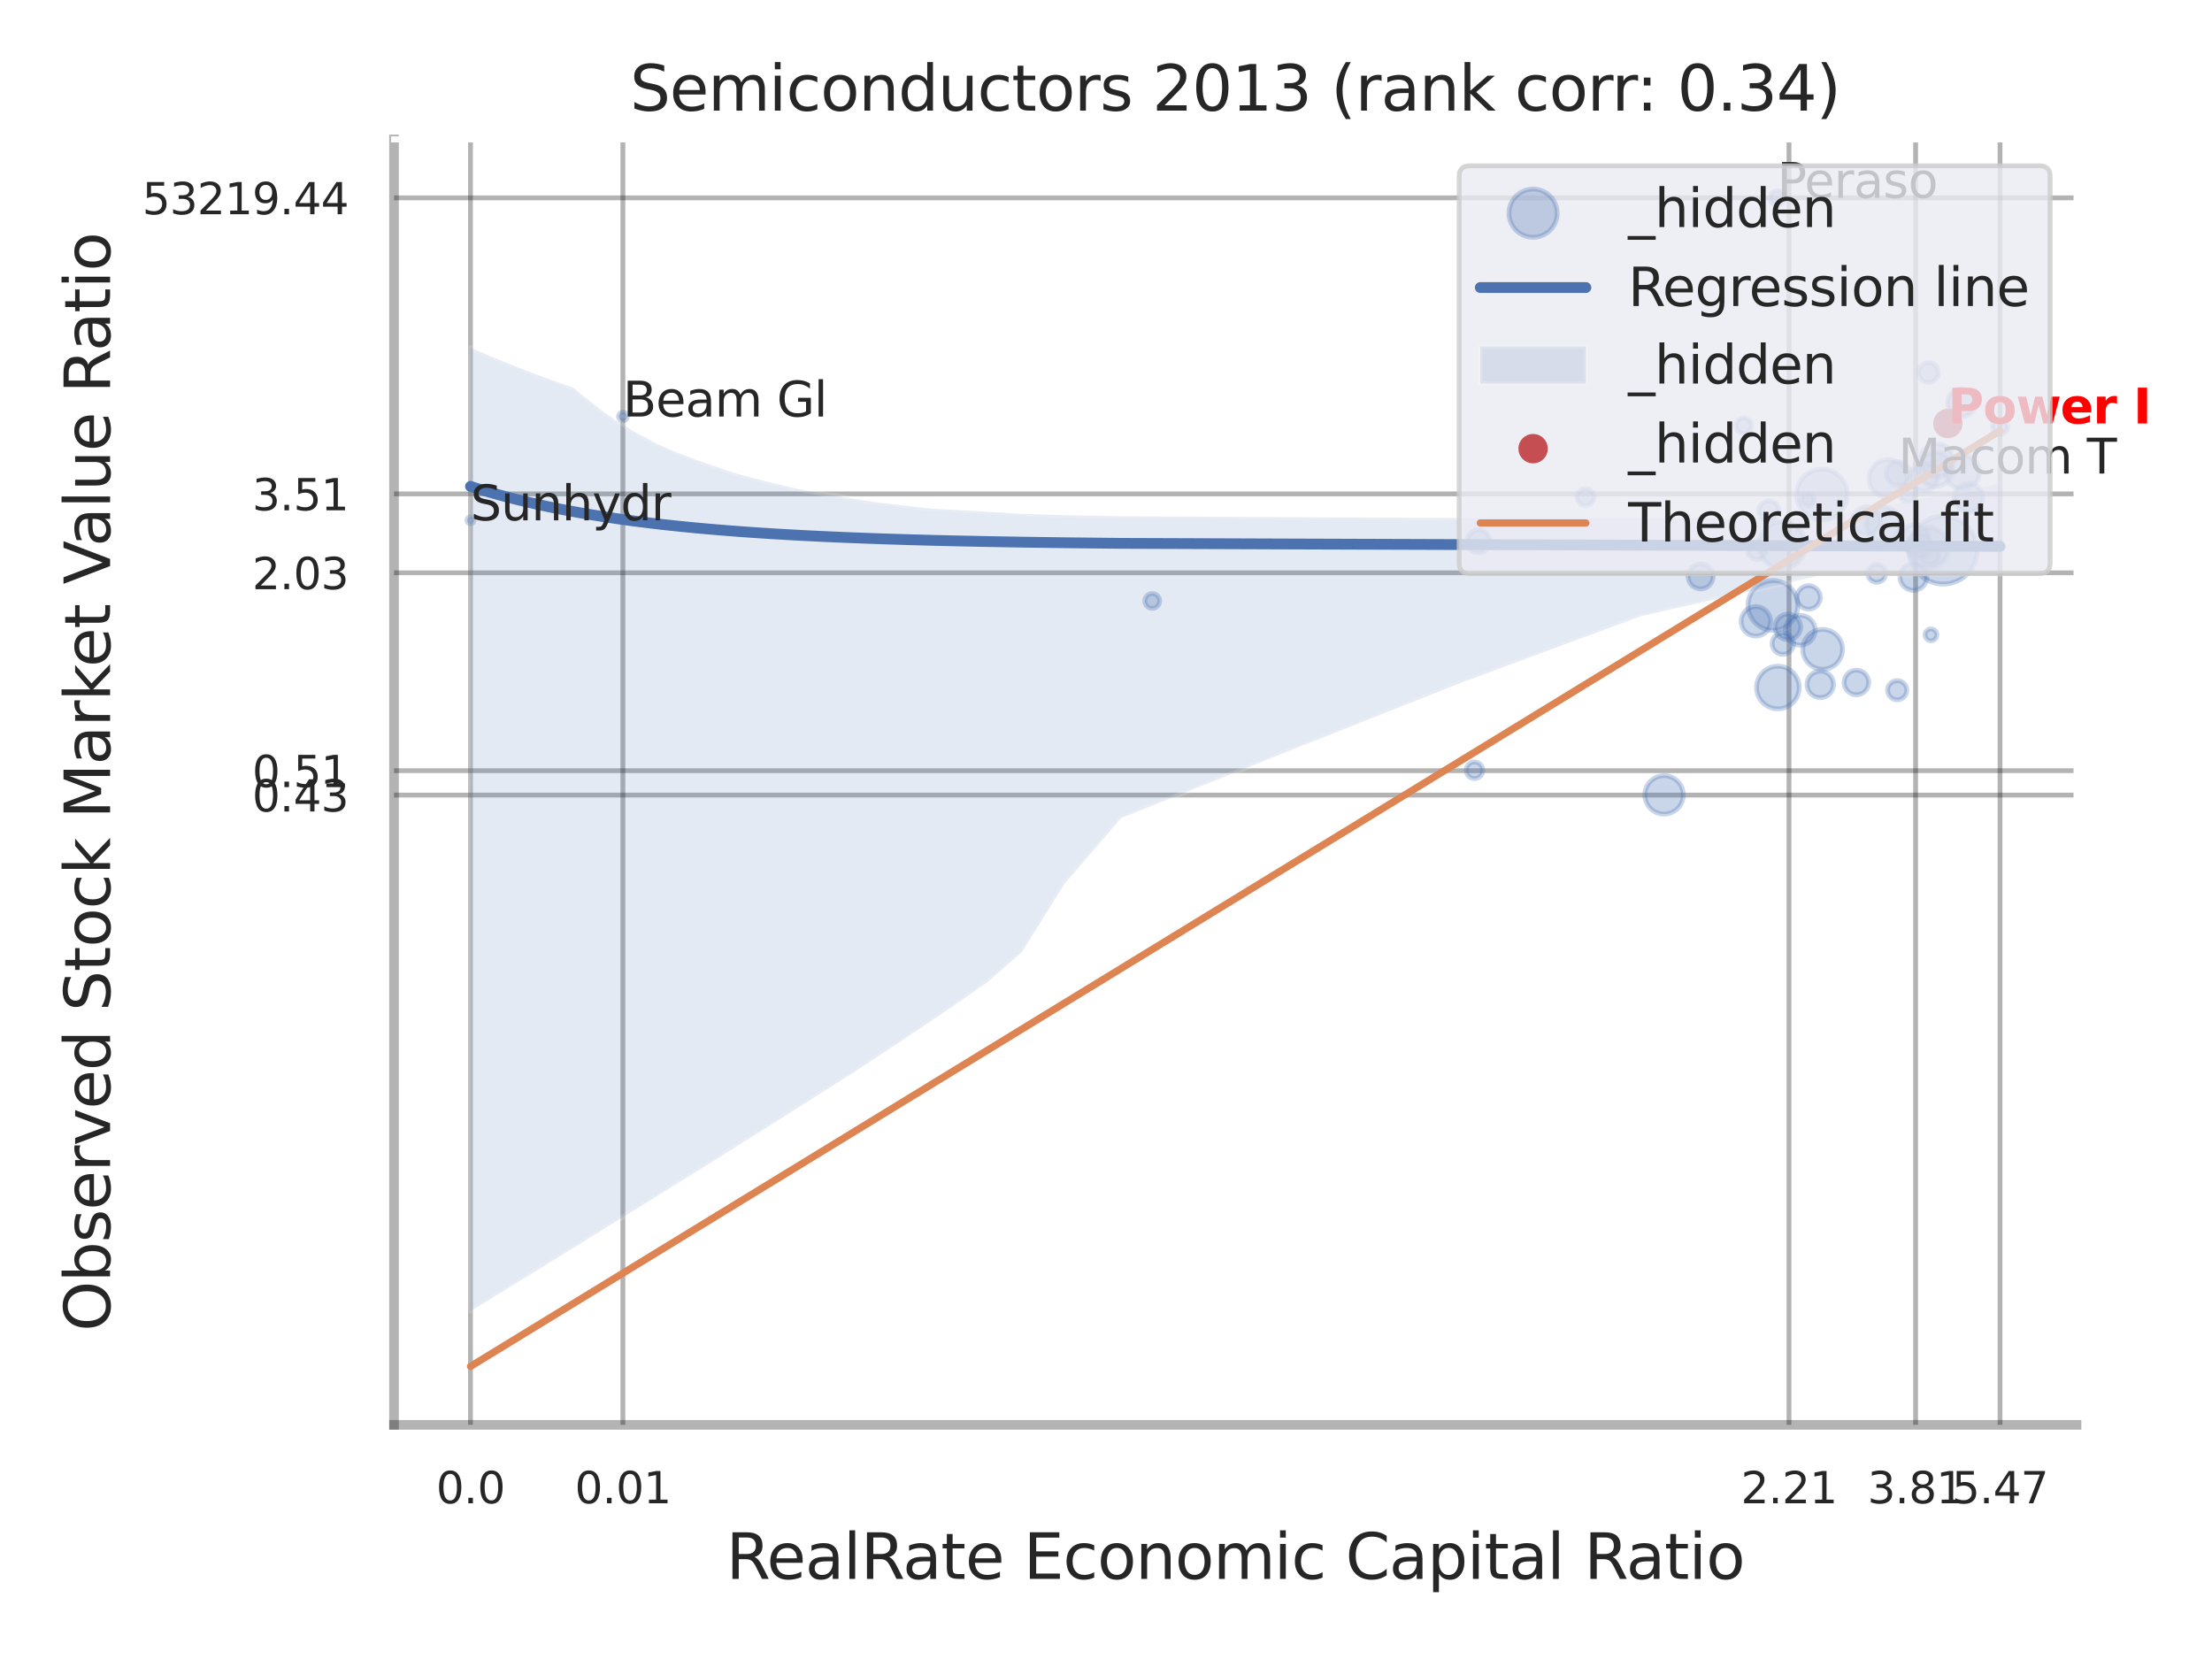 <?xml version="1.0" encoding="utf-8" standalone="no"?>
<!DOCTYPE svg PUBLIC "-//W3C//DTD SVG 1.1//EN"
  "http://www.w3.org/Graphics/SVG/1.1/DTD/svg11.dtd">
<svg xmlns:xlink="http://www.w3.org/1999/xlink" width="460.8pt" height="345.6pt" viewBox="0 0 460.8 345.6" xmlns="http://www.w3.org/2000/svg" version="1.1">
 <defs>
  <style type="text/css">*{stroke-linejoin: round; stroke-linecap: butt}</style>
 </defs>
 <g id="figure_1">
  <g id="patch_1">
   <path d="M 0 345.6 
L 460.8 345.6 
L 460.8 0 
L 0 0 
z
" style="fill: #ffffff"/>
  </g>
  <g id="axes_1">
   <g id="patch_2">
    <path d="M 82.08 296.82 
L 432.581 296.82 
L 432.581 29.04 
L 82.08 29.04 
z
" style="fill: #ffffff"/>
   </g>
   <g id="matplotlib.axis_1">
    <g id="xtick_1">
     <g id="line2d_1">
      <path d="M 98.014 296.82 
L 98.014 29.04 
" clip-path="url(#pf024c121e8)" style="fill: none; stroke: #000000; stroke-opacity: 0.3; stroke-linecap: round"/>
     </g>
     <g id="text_1">
      <!-- 0.0 -->
      <g style="fill: #262626" transform="translate(90.857 313.159) scale(0.09 -0.09)">
       <defs>
        <path id="DejaVuSans-30" d="M 2034 4250 
Q 1547 4250 1301 3770 
Q 1056 3291 1056 2328 
Q 1056 1369 1301 889 
Q 1547 409 2034 409 
Q 2525 409 2770 889 
Q 3016 1369 3016 2328 
Q 3016 3291 2770 3770 
Q 2525 4250 2034 4250 
z
M 2034 4750 
Q 2819 4750 3233 4129 
Q 3647 3509 3647 2328 
Q 3647 1150 3233 529 
Q 2819 -91 2034 -91 
Q 1250 -91 836 529 
Q 422 1150 422 2328 
Q 422 3509 836 4129 
Q 1250 4750 2034 4750 
z
" transform="scale(0.016)"/>
        <path id="DejaVuSans-2e" d="M 684 794 
L 1344 794 
L 1344 0 
L 684 0 
L 684 794 
z
" transform="scale(0.016)"/>
       </defs>
       <use xlink:href="#DejaVuSans-30"/>
       <use xlink:href="#DejaVuSans-2e" transform="translate(63.623 0)"/>
       <use xlink:href="#DejaVuSans-30" transform="translate(95.41 0)"/>
      </g>
     </g>
    </g>
    <g id="xtick_2">
     <g id="line2d_2">
      <path d="M 129.757 296.82 
L 129.757 29.04 
" clip-path="url(#pf024c121e8)" style="fill: none; stroke: #000000; stroke-opacity: 0.3; stroke-linecap: round"/>
     </g>
     <g id="text_2">
      <!-- 0.01 -->
      <g style="fill: #262626" transform="translate(119.738 313.159) scale(0.09 -0.09)">
       <defs>
        <path id="DejaVuSans-31" d="M 794 531 
L 1825 531 
L 1825 4091 
L 703 3866 
L 703 4441 
L 1819 4666 
L 2450 4666 
L 2450 531 
L 3481 531 
L 3481 0 
L 794 0 
L 794 531 
z
" transform="scale(0.016)"/>
       </defs>
       <use xlink:href="#DejaVuSans-30"/>
       <use xlink:href="#DejaVuSans-2e" transform="translate(63.623 0)"/>
       <use xlink:href="#DejaVuSans-30" transform="translate(95.41 0)"/>
       <use xlink:href="#DejaVuSans-31" transform="translate(159.033 0)"/>
      </g>
     </g>
    </g>
    <g id="xtick_3">
     <g id="line2d_3">
      <path d="M 372.681 296.82 
L 372.681 29.04 
" clip-path="url(#pf024c121e8)" style="fill: none; stroke: #000000; stroke-opacity: 0.3; stroke-linecap: round"/>
     </g>
     <g id="text_3">
      <!-- 2.21 -->
      <g style="fill: #262626" transform="translate(362.662 313.159) scale(0.09 -0.09)">
       <defs>
        <path id="DejaVuSans-32" d="M 1228 531 
L 3431 531 
L 3431 0 
L 469 0 
L 469 531 
Q 828 903 1448 1529 
Q 2069 2156 2228 2338 
Q 2531 2678 2651 2914 
Q 2772 3150 2772 3378 
Q 2772 3750 2511 3984 
Q 2250 4219 1831 4219 
Q 1534 4219 1204 4116 
Q 875 4013 500 3803 
L 500 4441 
Q 881 4594 1212 4672 
Q 1544 4750 1819 4750 
Q 2544 4750 2975 4387 
Q 3406 4025 3406 3419 
Q 3406 3131 3298 2873 
Q 3191 2616 2906 2266 
Q 2828 2175 2409 1742 
Q 1991 1309 1228 531 
z
" transform="scale(0.016)"/>
       </defs>
       <use xlink:href="#DejaVuSans-32"/>
       <use xlink:href="#DejaVuSans-2e" transform="translate(63.623 0)"/>
       <use xlink:href="#DejaVuSans-32" transform="translate(95.41 0)"/>
       <use xlink:href="#DejaVuSans-31" transform="translate(159.033 0)"/>
      </g>
     </g>
    </g>
    <g id="xtick_4">
     <g id="line2d_4">
      <path d="M 399.057 296.82 
L 399.057 29.04 
" clip-path="url(#pf024c121e8)" style="fill: none; stroke: #000000; stroke-opacity: 0.3; stroke-linecap: round"/>
     </g>
     <g id="text_4">
      <!-- 3.81 -->
      <g style="fill: #262626" transform="translate(389.037 313.159) scale(0.09 -0.09)">
       <defs>
        <path id="DejaVuSans-33" d="M 2597 2516 
Q 3050 2419 3304 2112 
Q 3559 1806 3559 1356 
Q 3559 666 3084 287 
Q 2609 -91 1734 -91 
Q 1441 -91 1130 -33 
Q 819 25 488 141 
L 488 750 
Q 750 597 1062 519 
Q 1375 441 1716 441 
Q 2309 441 2620 675 
Q 2931 909 2931 1356 
Q 2931 1769 2642 2001 
Q 2353 2234 1838 2234 
L 1294 2234 
L 1294 2753 
L 1863 2753 
Q 2328 2753 2575 2939 
Q 2822 3125 2822 3475 
Q 2822 3834 2567 4026 
Q 2313 4219 1838 4219 
Q 1578 4219 1281 4162 
Q 984 4106 628 3988 
L 628 4550 
Q 988 4650 1302 4700 
Q 1616 4750 1894 4750 
Q 2613 4750 3031 4423 
Q 3450 4097 3450 3541 
Q 3450 3153 3228 2886 
Q 3006 2619 2597 2516 
z
" transform="scale(0.016)"/>
        <path id="DejaVuSans-38" d="M 2034 2216 
Q 1584 2216 1326 1975 
Q 1069 1734 1069 1313 
Q 1069 891 1326 650 
Q 1584 409 2034 409 
Q 2484 409 2743 651 
Q 3003 894 3003 1313 
Q 3003 1734 2745 1975 
Q 2488 2216 2034 2216 
z
M 1403 2484 
Q 997 2584 770 2862 
Q 544 3141 544 3541 
Q 544 4100 942 4425 
Q 1341 4750 2034 4750 
Q 2731 4750 3128 4425 
Q 3525 4100 3525 3541 
Q 3525 3141 3298 2862 
Q 3072 2584 2669 2484 
Q 3125 2378 3379 2068 
Q 3634 1759 3634 1313 
Q 3634 634 3220 271 
Q 2806 -91 2034 -91 
Q 1263 -91 848 271 
Q 434 634 434 1313 
Q 434 1759 690 2068 
Q 947 2378 1403 2484 
z
M 1172 3481 
Q 1172 3119 1398 2916 
Q 1625 2713 2034 2713 
Q 2441 2713 2670 2916 
Q 2900 3119 2900 3481 
Q 2900 3844 2670 4047 
Q 2441 4250 2034 4250 
Q 1625 4250 1398 4047 
Q 1172 3844 1172 3481 
z
" transform="scale(0.016)"/>
       </defs>
       <use xlink:href="#DejaVuSans-33"/>
       <use xlink:href="#DejaVuSans-2e" transform="translate(63.623 0)"/>
       <use xlink:href="#DejaVuSans-38" transform="translate(95.41 0)"/>
       <use xlink:href="#DejaVuSans-31" transform="translate(159.033 0)"/>
      </g>
     </g>
    </g>
    <g id="xtick_5">
     <g id="line2d_5">
      <path d="M 416.64 296.82 
L 416.64 29.04 
" clip-path="url(#pf024c121e8)" style="fill: none; stroke: #000000; stroke-opacity: 0.3; stroke-linecap: round"/>
     </g>
     <g id="text_5">
      <!-- 5.47 -->
      <g style="fill: #262626" transform="translate(406.621 313.159) scale(0.09 -0.09)">
       <defs>
        <path id="DejaVuSans-35" d="M 691 4666 
L 3169 4666 
L 3169 4134 
L 1269 4134 
L 1269 2991 
Q 1406 3038 1543 3061 
Q 1681 3084 1819 3084 
Q 2600 3084 3056 2656 
Q 3513 2228 3513 1497 
Q 3513 744 3044 326 
Q 2575 -91 1722 -91 
Q 1428 -91 1123 -41 
Q 819 9 494 109 
L 494 744 
Q 775 591 1075 516 
Q 1375 441 1709 441 
Q 2250 441 2565 725 
Q 2881 1009 2881 1497 
Q 2881 1984 2565 2268 
Q 2250 2553 1709 2553 
Q 1456 2553 1204 2497 
Q 953 2441 691 2322 
L 691 4666 
z
" transform="scale(0.016)"/>
        <path id="DejaVuSans-34" d="M 2419 4116 
L 825 1625 
L 2419 1625 
L 2419 4116 
z
M 2253 4666 
L 3047 4666 
L 3047 1625 
L 3713 1625 
L 3713 1100 
L 3047 1100 
L 3047 0 
L 2419 0 
L 2419 1100 
L 313 1100 
L 313 1709 
L 2253 4666 
z
" transform="scale(0.016)"/>
        <path id="DejaVuSans-37" d="M 525 4666 
L 3525 4666 
L 3525 4397 
L 1831 0 
L 1172 0 
L 2766 4134 
L 525 4134 
L 525 4666 
z
" transform="scale(0.016)"/>
       </defs>
       <use xlink:href="#DejaVuSans-35"/>
       <use xlink:href="#DejaVuSans-2e" transform="translate(63.623 0)"/>
       <use xlink:href="#DejaVuSans-34" transform="translate(95.41 0)"/>
       <use xlink:href="#DejaVuSans-37" transform="translate(159.033 0)"/>
      </g>
     </g>
    </g>
    <g id="xtick_6"/>
    <g id="xtick_7"/>
    <g id="xtick_8"/>
    <g id="xtick_9"/>
    <g id="xtick_10"/>
    <g id="text_6">
     <!-- RealRate Economic Capital Ratio -->
     <g style="fill: #262626" transform="translate(151.277 328.908) scale(0.13 -0.13)">
      <defs>
       <path id="DejaVuSans-52" d="M 2841 2188 
Q 3044 2119 3236 1894 
Q 3428 1669 3622 1275 
L 4263 0 
L 3584 0 
L 2988 1197 
Q 2756 1666 2539 1819 
Q 2322 1972 1947 1972 
L 1259 1972 
L 1259 0 
L 628 0 
L 628 4666 
L 2053 4666 
Q 2853 4666 3247 4331 
Q 3641 3997 3641 3322 
Q 3641 2881 3436 2590 
Q 3231 2300 2841 2188 
z
M 1259 4147 
L 1259 2491 
L 2053 2491 
Q 2509 2491 2742 2702 
Q 2975 2913 2975 3322 
Q 2975 3731 2742 3939 
Q 2509 4147 2053 4147 
L 1259 4147 
z
" transform="scale(0.016)"/>
       <path id="DejaVuSans-65" d="M 3597 1894 
L 3597 1613 
L 953 1613 
Q 991 1019 1311 708 
Q 1631 397 2203 397 
Q 2534 397 2845 478 
Q 3156 559 3463 722 
L 3463 178 
Q 3153 47 2828 -22 
Q 2503 -91 2169 -91 
Q 1331 -91 842 396 
Q 353 884 353 1716 
Q 353 2575 817 3079 
Q 1281 3584 2069 3584 
Q 2775 3584 3186 3129 
Q 3597 2675 3597 1894 
z
M 3022 2063 
Q 3016 2534 2758 2815 
Q 2500 3097 2075 3097 
Q 1594 3097 1305 2825 
Q 1016 2553 972 2059 
L 3022 2063 
z
" transform="scale(0.016)"/>
       <path id="DejaVuSans-61" d="M 2194 1759 
Q 1497 1759 1228 1600 
Q 959 1441 959 1056 
Q 959 750 1161 570 
Q 1363 391 1709 391 
Q 2188 391 2477 730 
Q 2766 1069 2766 1631 
L 2766 1759 
L 2194 1759 
z
M 3341 1997 
L 3341 0 
L 2766 0 
L 2766 531 
Q 2569 213 2275 61 
Q 1981 -91 1556 -91 
Q 1019 -91 701 211 
Q 384 513 384 1019 
Q 384 1609 779 1909 
Q 1175 2209 1959 2209 
L 2766 2209 
L 2766 2266 
Q 2766 2663 2505 2880 
Q 2244 3097 1772 3097 
Q 1472 3097 1187 3025 
Q 903 2953 641 2809 
L 641 3341 
Q 956 3463 1253 3523 
Q 1550 3584 1831 3584 
Q 2591 3584 2966 3190 
Q 3341 2797 3341 1997 
z
" transform="scale(0.016)"/>
       <path id="DejaVuSans-6c" d="M 603 4863 
L 1178 4863 
L 1178 0 
L 603 0 
L 603 4863 
z
" transform="scale(0.016)"/>
       <path id="DejaVuSans-74" d="M 1172 4494 
L 1172 3500 
L 2356 3500 
L 2356 3053 
L 1172 3053 
L 1172 1153 
Q 1172 725 1289 603 
Q 1406 481 1766 481 
L 2356 481 
L 2356 0 
L 1766 0 
Q 1100 0 847 248 
Q 594 497 594 1153 
L 594 3053 
L 172 3053 
L 172 3500 
L 594 3500 
L 594 4494 
L 1172 4494 
z
" transform="scale(0.016)"/>
       <path id="DejaVuSans-20" transform="scale(0.016)"/>
       <path id="DejaVuSans-45" d="M 628 4666 
L 3578 4666 
L 3578 4134 
L 1259 4134 
L 1259 2753 
L 3481 2753 
L 3481 2222 
L 1259 2222 
L 1259 531 
L 3634 531 
L 3634 0 
L 628 0 
L 628 4666 
z
" transform="scale(0.016)"/>
       <path id="DejaVuSans-63" d="M 3122 3366 
L 3122 2828 
Q 2878 2963 2633 3030 
Q 2388 3097 2138 3097 
Q 1578 3097 1268 2742 
Q 959 2388 959 1747 
Q 959 1106 1268 751 
Q 1578 397 2138 397 
Q 2388 397 2633 464 
Q 2878 531 3122 666 
L 3122 134 
Q 2881 22 2623 -34 
Q 2366 -91 2075 -91 
Q 1284 -91 818 406 
Q 353 903 353 1747 
Q 353 2603 823 3093 
Q 1294 3584 2113 3584 
Q 2378 3584 2631 3529 
Q 2884 3475 3122 3366 
z
" transform="scale(0.016)"/>
       <path id="DejaVuSans-6f" d="M 1959 3097 
Q 1497 3097 1228 2736 
Q 959 2375 959 1747 
Q 959 1119 1226 758 
Q 1494 397 1959 397 
Q 2419 397 2687 759 
Q 2956 1122 2956 1747 
Q 2956 2369 2687 2733 
Q 2419 3097 1959 3097 
z
M 1959 3584 
Q 2709 3584 3137 3096 
Q 3566 2609 3566 1747 
Q 3566 888 3137 398 
Q 2709 -91 1959 -91 
Q 1206 -91 779 398 
Q 353 888 353 1747 
Q 353 2609 779 3096 
Q 1206 3584 1959 3584 
z
" transform="scale(0.016)"/>
       <path id="DejaVuSans-6e" d="M 3513 2113 
L 3513 0 
L 2938 0 
L 2938 2094 
Q 2938 2591 2744 2837 
Q 2550 3084 2163 3084 
Q 1697 3084 1428 2787 
Q 1159 2491 1159 1978 
L 1159 0 
L 581 0 
L 581 3500 
L 1159 3500 
L 1159 2956 
Q 1366 3272 1645 3428 
Q 1925 3584 2291 3584 
Q 2894 3584 3203 3211 
Q 3513 2838 3513 2113 
z
" transform="scale(0.016)"/>
       <path id="DejaVuSans-6d" d="M 3328 2828 
Q 3544 3216 3844 3400 
Q 4144 3584 4550 3584 
Q 5097 3584 5394 3201 
Q 5691 2819 5691 2113 
L 5691 0 
L 5113 0 
L 5113 2094 
Q 5113 2597 4934 2840 
Q 4756 3084 4391 3084 
Q 3944 3084 3684 2787 
Q 3425 2491 3425 1978 
L 3425 0 
L 2847 0 
L 2847 2094 
Q 2847 2600 2669 2842 
Q 2491 3084 2119 3084 
Q 1678 3084 1418 2786 
Q 1159 2488 1159 1978 
L 1159 0 
L 581 0 
L 581 3500 
L 1159 3500 
L 1159 2956 
Q 1356 3278 1631 3431 
Q 1906 3584 2284 3584 
Q 2666 3584 2933 3390 
Q 3200 3197 3328 2828 
z
" transform="scale(0.016)"/>
       <path id="DejaVuSans-69" d="M 603 3500 
L 1178 3500 
L 1178 0 
L 603 0 
L 603 3500 
z
M 603 4863 
L 1178 4863 
L 1178 4134 
L 603 4134 
L 603 4863 
z
" transform="scale(0.016)"/>
       <path id="DejaVuSans-43" d="M 4122 4306 
L 4122 3641 
Q 3803 3938 3442 4084 
Q 3081 4231 2675 4231 
Q 1875 4231 1450 3742 
Q 1025 3253 1025 2328 
Q 1025 1406 1450 917 
Q 1875 428 2675 428 
Q 3081 428 3442 575 
Q 3803 722 4122 1019 
L 4122 359 
Q 3791 134 3420 21 
Q 3050 -91 2638 -91 
Q 1578 -91 968 557 
Q 359 1206 359 2328 
Q 359 3453 968 4101 
Q 1578 4750 2638 4750 
Q 3056 4750 3426 4639 
Q 3797 4528 4122 4306 
z
" transform="scale(0.016)"/>
       <path id="DejaVuSans-70" d="M 1159 525 
L 1159 -1331 
L 581 -1331 
L 581 3500 
L 1159 3500 
L 1159 2969 
Q 1341 3281 1617 3432 
Q 1894 3584 2278 3584 
Q 2916 3584 3314 3078 
Q 3713 2572 3713 1747 
Q 3713 922 3314 415 
Q 2916 -91 2278 -91 
Q 1894 -91 1617 61 
Q 1341 213 1159 525 
z
M 3116 1747 
Q 3116 2381 2855 2742 
Q 2594 3103 2138 3103 
Q 1681 3103 1420 2742 
Q 1159 2381 1159 1747 
Q 1159 1113 1420 752 
Q 1681 391 2138 391 
Q 2594 391 2855 752 
Q 3116 1113 3116 1747 
z
" transform="scale(0.016)"/>
      </defs>
      <use xlink:href="#DejaVuSans-52"/>
      <use xlink:href="#DejaVuSans-65" transform="translate(64.982 0)"/>
      <use xlink:href="#DejaVuSans-61" transform="translate(126.506 0)"/>
      <use xlink:href="#DejaVuSans-6c" transform="translate(187.785 0)"/>
      <use xlink:href="#DejaVuSans-52" transform="translate(215.568 0)"/>
      <use xlink:href="#DejaVuSans-61" transform="translate(282.801 0)"/>
      <use xlink:href="#DejaVuSans-74" transform="translate(344.08 0)"/>
      <use xlink:href="#DejaVuSans-65" transform="translate(383.289 0)"/>
      <use xlink:href="#DejaVuSans-20" transform="translate(444.812 0)"/>
      <use xlink:href="#DejaVuSans-45" transform="translate(476.6 0)"/>
      <use xlink:href="#DejaVuSans-63" transform="translate(539.783 0)"/>
      <use xlink:href="#DejaVuSans-6f" transform="translate(594.764 0)"/>
      <use xlink:href="#DejaVuSans-6e" transform="translate(655.945 0)"/>
      <use xlink:href="#DejaVuSans-6f" transform="translate(719.324 0)"/>
      <use xlink:href="#DejaVuSans-6d" transform="translate(780.506 0)"/>
      <use xlink:href="#DejaVuSans-69" transform="translate(877.918 0)"/>
      <use xlink:href="#DejaVuSans-63" transform="translate(905.701 0)"/>
      <use xlink:href="#DejaVuSans-20" transform="translate(960.682 0)"/>
      <use xlink:href="#DejaVuSans-43" transform="translate(992.469 0)"/>
      <use xlink:href="#DejaVuSans-61" transform="translate(1062.293 0)"/>
      <use xlink:href="#DejaVuSans-70" transform="translate(1123.572 0)"/>
      <use xlink:href="#DejaVuSans-69" transform="translate(1187.049 0)"/>
      <use xlink:href="#DejaVuSans-74" transform="translate(1214.832 0)"/>
      <use xlink:href="#DejaVuSans-61" transform="translate(1254.041 0)"/>
      <use xlink:href="#DejaVuSans-6c" transform="translate(1315.32 0)"/>
      <use xlink:href="#DejaVuSans-20" transform="translate(1343.104 0)"/>
      <use xlink:href="#DejaVuSans-52" transform="translate(1374.891 0)"/>
      <use xlink:href="#DejaVuSans-61" transform="translate(1442.123 0)"/>
      <use xlink:href="#DejaVuSans-74" transform="translate(1503.402 0)"/>
      <use xlink:href="#DejaVuSans-69" transform="translate(1542.611 0)"/>
      <use xlink:href="#DejaVuSans-6f" transform="translate(1570.395 0)"/>
     </g>
    </g>
   </g>
   <g id="matplotlib.axis_2">
    <g id="ytick_1">
     <g id="line2d_6">
      <path d="M 82.08 165.631 
L 432.581 165.631 
" clip-path="url(#pf024c121e8)" style="fill: none; stroke: #000000; stroke-opacity: 0.3; stroke-linecap: round"/>
     </g>
     <g id="text_7">
      <!-- 0.43 -->
      <g style="fill: #262626" transform="translate(52.541 169.05) scale(0.09 -0.09)">
       <use xlink:href="#DejaVuSans-30"/>
       <use xlink:href="#DejaVuSans-2e" transform="translate(63.623 0)"/>
       <use xlink:href="#DejaVuSans-34" transform="translate(95.41 0)"/>
       <use xlink:href="#DejaVuSans-33" transform="translate(159.033 0)"/>
      </g>
     </g>
    </g>
    <g id="ytick_2">
     <g id="line2d_7">
      <path d="M 82.08 160.552 
L 432.581 160.552 
" clip-path="url(#pf024c121e8)" style="fill: none; stroke: #000000; stroke-opacity: 0.3; stroke-linecap: round"/>
     </g>
     <g id="text_8">
      <!-- 0.51 -->
      <g style="fill: #262626" transform="translate(52.541 163.971) scale(0.09 -0.09)">
       <use xlink:href="#DejaVuSans-30"/>
       <use xlink:href="#DejaVuSans-2e" transform="translate(63.623 0)"/>
       <use xlink:href="#DejaVuSans-35" transform="translate(95.41 0)"/>
       <use xlink:href="#DejaVuSans-31" transform="translate(159.033 0)"/>
      </g>
     </g>
    </g>
    <g id="ytick_3">
     <g id="line2d_8">
      <path d="M 82.08 119.32 
L 432.581 119.32 
" clip-path="url(#pf024c121e8)" style="fill: none; stroke: #000000; stroke-opacity: 0.3; stroke-linecap: round"/>
     </g>
     <g id="text_9">
      <!-- 2.03 -->
      <g style="fill: #262626" transform="translate(52.541 122.739) scale(0.09 -0.09)">
       <use xlink:href="#DejaVuSans-32"/>
       <use xlink:href="#DejaVuSans-2e" transform="translate(63.623 0)"/>
       <use xlink:href="#DejaVuSans-30" transform="translate(95.41 0)"/>
       <use xlink:href="#DejaVuSans-33" transform="translate(159.033 0)"/>
      </g>
     </g>
    </g>
    <g id="ytick_4">
     <g id="line2d_9">
      <path d="M 82.08 102.887 
L 432.581 102.887 
" clip-path="url(#pf024c121e8)" style="fill: none; stroke: #000000; stroke-opacity: 0.3; stroke-linecap: round"/>
     </g>
     <g id="text_10">
      <!-- 3.51 -->
      <g style="fill: #262626" transform="translate(52.541 106.306) scale(0.09 -0.09)">
       <use xlink:href="#DejaVuSans-33"/>
       <use xlink:href="#DejaVuSans-2e" transform="translate(63.623 0)"/>
       <use xlink:href="#DejaVuSans-35" transform="translate(95.41 0)"/>
       <use xlink:href="#DejaVuSans-31" transform="translate(159.033 0)"/>
      </g>
     </g>
    </g>
    <g id="ytick_5">
     <g id="line2d_10">
      <path d="M 82.08 41.216 
L 432.581 41.216 
" clip-path="url(#pf024c121e8)" style="fill: none; stroke: #000000; stroke-opacity: 0.3; stroke-linecap: round"/>
     </g>
     <g id="text_11">
      <!-- 53219.44 -->
      <g style="fill: #262626" transform="translate(29.636 44.636) scale(0.09 -0.09)">
       <defs>
        <path id="DejaVuSans-39" d="M 703 97 
L 703 672 
Q 941 559 1184 500 
Q 1428 441 1663 441 
Q 2288 441 2617 861 
Q 2947 1281 2994 2138 
Q 2813 1869 2534 1725 
Q 2256 1581 1919 1581 
Q 1219 1581 811 2004 
Q 403 2428 403 3163 
Q 403 3881 828 4315 
Q 1253 4750 1959 4750 
Q 2769 4750 3195 4129 
Q 3622 3509 3622 2328 
Q 3622 1225 3098 567 
Q 2575 -91 1691 -91 
Q 1453 -91 1209 -44 
Q 966 3 703 97 
z
M 1959 2075 
Q 2384 2075 2632 2365 
Q 2881 2656 2881 3163 
Q 2881 3666 2632 3958 
Q 2384 4250 1959 4250 
Q 1534 4250 1286 3958 
Q 1038 3666 1038 3163 
Q 1038 2656 1286 2365 
Q 1534 2075 1959 2075 
z
" transform="scale(0.016)"/>
       </defs>
       <use xlink:href="#DejaVuSans-35"/>
       <use xlink:href="#DejaVuSans-33" transform="translate(63.623 0)"/>
       <use xlink:href="#DejaVuSans-32" transform="translate(127.246 0)"/>
       <use xlink:href="#DejaVuSans-31" transform="translate(190.869 0)"/>
       <use xlink:href="#DejaVuSans-39" transform="translate(254.492 0)"/>
       <use xlink:href="#DejaVuSans-2e" transform="translate(318.115 0)"/>
       <use xlink:href="#DejaVuSans-34" transform="translate(349.902 0)"/>
       <use xlink:href="#DejaVuSans-34" transform="translate(413.525 0)"/>
      </g>
     </g>
    </g>
    <g id="ytick_6"/>
    <g id="ytick_7"/>
    <g id="ytick_8"/>
    <g id="ytick_9"/>
    <g id="ytick_10"/>
    <g id="ytick_11"/>
    <g id="text_12">
     <!-- Observed Stock Market Value Ratio -->
     <g style="fill: #262626" transform="translate(22.932 277.332) rotate(-90) scale(0.13 -0.13)">
      <defs>
       <path id="DejaVuSans-4f" d="M 2522 4238 
Q 1834 4238 1429 3725 
Q 1025 3213 1025 2328 
Q 1025 1447 1429 934 
Q 1834 422 2522 422 
Q 3209 422 3611 934 
Q 4013 1447 4013 2328 
Q 4013 3213 3611 3725 
Q 3209 4238 2522 4238 
z
M 2522 4750 
Q 3503 4750 4090 4092 
Q 4678 3434 4678 2328 
Q 4678 1225 4090 567 
Q 3503 -91 2522 -91 
Q 1538 -91 948 565 
Q 359 1222 359 2328 
Q 359 3434 948 4092 
Q 1538 4750 2522 4750 
z
" transform="scale(0.016)"/>
       <path id="DejaVuSans-62" d="M 3116 1747 
Q 3116 2381 2855 2742 
Q 2594 3103 2138 3103 
Q 1681 3103 1420 2742 
Q 1159 2381 1159 1747 
Q 1159 1113 1420 752 
Q 1681 391 2138 391 
Q 2594 391 2855 752 
Q 3116 1113 3116 1747 
z
M 1159 2969 
Q 1341 3281 1617 3432 
Q 1894 3584 2278 3584 
Q 2916 3584 3314 3078 
Q 3713 2572 3713 1747 
Q 3713 922 3314 415 
Q 2916 -91 2278 -91 
Q 1894 -91 1617 61 
Q 1341 213 1159 525 
L 1159 0 
L 581 0 
L 581 4863 
L 1159 4863 
L 1159 2969 
z
" transform="scale(0.016)"/>
       <path id="DejaVuSans-73" d="M 2834 3397 
L 2834 2853 
Q 2591 2978 2328 3040 
Q 2066 3103 1784 3103 
Q 1356 3103 1142 2972 
Q 928 2841 928 2578 
Q 928 2378 1081 2264 
Q 1234 2150 1697 2047 
L 1894 2003 
Q 2506 1872 2764 1633 
Q 3022 1394 3022 966 
Q 3022 478 2636 193 
Q 2250 -91 1575 -91 
Q 1294 -91 989 -36 
Q 684 19 347 128 
L 347 722 
Q 666 556 975 473 
Q 1284 391 1588 391 
Q 1994 391 2212 530 
Q 2431 669 2431 922 
Q 2431 1156 2273 1281 
Q 2116 1406 1581 1522 
L 1381 1569 
Q 847 1681 609 1914 
Q 372 2147 372 2553 
Q 372 3047 722 3315 
Q 1072 3584 1716 3584 
Q 2034 3584 2315 3537 
Q 2597 3491 2834 3397 
z
" transform="scale(0.016)"/>
       <path id="DejaVuSans-72" d="M 2631 2963 
Q 2534 3019 2420 3045 
Q 2306 3072 2169 3072 
Q 1681 3072 1420 2755 
Q 1159 2438 1159 1844 
L 1159 0 
L 581 0 
L 581 3500 
L 1159 3500 
L 1159 2956 
Q 1341 3275 1631 3429 
Q 1922 3584 2338 3584 
Q 2397 3584 2469 3576 
Q 2541 3569 2628 3553 
L 2631 2963 
z
" transform="scale(0.016)"/>
       <path id="DejaVuSans-76" d="M 191 3500 
L 800 3500 
L 1894 563 
L 2988 3500 
L 3597 3500 
L 2284 0 
L 1503 0 
L 191 3500 
z
" transform="scale(0.016)"/>
       <path id="DejaVuSans-64" d="M 2906 2969 
L 2906 4863 
L 3481 4863 
L 3481 0 
L 2906 0 
L 2906 525 
Q 2725 213 2448 61 
Q 2172 -91 1784 -91 
Q 1150 -91 751 415 
Q 353 922 353 1747 
Q 353 2572 751 3078 
Q 1150 3584 1784 3584 
Q 2172 3584 2448 3432 
Q 2725 3281 2906 2969 
z
M 947 1747 
Q 947 1113 1208 752 
Q 1469 391 1925 391 
Q 2381 391 2643 752 
Q 2906 1113 2906 1747 
Q 2906 2381 2643 2742 
Q 2381 3103 1925 3103 
Q 1469 3103 1208 2742 
Q 947 2381 947 1747 
z
" transform="scale(0.016)"/>
       <path id="DejaVuSans-53" d="M 3425 4513 
L 3425 3897 
Q 3066 4069 2747 4153 
Q 2428 4238 2131 4238 
Q 1616 4238 1336 4038 
Q 1056 3838 1056 3469 
Q 1056 3159 1242 3001 
Q 1428 2844 1947 2747 
L 2328 2669 
Q 3034 2534 3370 2195 
Q 3706 1856 3706 1288 
Q 3706 609 3251 259 
Q 2797 -91 1919 -91 
Q 1588 -91 1214 -16 
Q 841 59 441 206 
L 441 856 
Q 825 641 1194 531 
Q 1563 422 1919 422 
Q 2459 422 2753 634 
Q 3047 847 3047 1241 
Q 3047 1584 2836 1778 
Q 2625 1972 2144 2069 
L 1759 2144 
Q 1053 2284 737 2584 
Q 422 2884 422 3419 
Q 422 4038 858 4394 
Q 1294 4750 2059 4750 
Q 2388 4750 2728 4690 
Q 3069 4631 3425 4513 
z
" transform="scale(0.016)"/>
       <path id="DejaVuSans-6b" d="M 581 4863 
L 1159 4863 
L 1159 1991 
L 2875 3500 
L 3609 3500 
L 1753 1863 
L 3688 0 
L 2938 0 
L 1159 1709 
L 1159 0 
L 581 0 
L 581 4863 
z
" transform="scale(0.016)"/>
       <path id="DejaVuSans-4d" d="M 628 4666 
L 1569 4666 
L 2759 1491 
L 3956 4666 
L 4897 4666 
L 4897 0 
L 4281 0 
L 4281 4097 
L 3078 897 
L 2444 897 
L 1241 4097 
L 1241 0 
L 628 0 
L 628 4666 
z
" transform="scale(0.016)"/>
       <path id="DejaVuSans-56" d="M 1831 0 
L 50 4666 
L 709 4666 
L 2188 738 
L 3669 4666 
L 4325 4666 
L 2547 0 
L 1831 0 
z
" transform="scale(0.016)"/>
       <path id="DejaVuSans-75" d="M 544 1381 
L 544 3500 
L 1119 3500 
L 1119 1403 
Q 1119 906 1312 657 
Q 1506 409 1894 409 
Q 2359 409 2629 706 
Q 2900 1003 2900 1516 
L 2900 3500 
L 3475 3500 
L 3475 0 
L 2900 0 
L 2900 538 
Q 2691 219 2414 64 
Q 2138 -91 1772 -91 
Q 1169 -91 856 284 
Q 544 659 544 1381 
z
M 1991 3584 
L 1991 3584 
z
" transform="scale(0.016)"/>
      </defs>
      <use xlink:href="#DejaVuSans-4f"/>
      <use xlink:href="#DejaVuSans-62" transform="translate(78.711 0)"/>
      <use xlink:href="#DejaVuSans-73" transform="translate(142.188 0)"/>
      <use xlink:href="#DejaVuSans-65" transform="translate(194.287 0)"/>
      <use xlink:href="#DejaVuSans-72" transform="translate(255.811 0)"/>
      <use xlink:href="#DejaVuSans-76" transform="translate(296.924 0)"/>
      <use xlink:href="#DejaVuSans-65" transform="translate(356.104 0)"/>
      <use xlink:href="#DejaVuSans-64" transform="translate(417.627 0)"/>
      <use xlink:href="#DejaVuSans-20" transform="translate(481.104 0)"/>
      <use xlink:href="#DejaVuSans-53" transform="translate(512.891 0)"/>
      <use xlink:href="#DejaVuSans-74" transform="translate(576.367 0)"/>
      <use xlink:href="#DejaVuSans-6f" transform="translate(615.576 0)"/>
      <use xlink:href="#DejaVuSans-63" transform="translate(676.758 0)"/>
      <use xlink:href="#DejaVuSans-6b" transform="translate(731.738 0)"/>
      <use xlink:href="#DejaVuSans-20" transform="translate(789.648 0)"/>
      <use xlink:href="#DejaVuSans-4d" transform="translate(821.436 0)"/>
      <use xlink:href="#DejaVuSans-61" transform="translate(907.715 0)"/>
      <use xlink:href="#DejaVuSans-72" transform="translate(968.994 0)"/>
      <use xlink:href="#DejaVuSans-6b" transform="translate(1010.107 0)"/>
      <use xlink:href="#DejaVuSans-65" transform="translate(1064.393 0)"/>
      <use xlink:href="#DejaVuSans-74" transform="translate(1125.916 0)"/>
      <use xlink:href="#DejaVuSans-20" transform="translate(1165.125 0)"/>
      <use xlink:href="#DejaVuSans-56" transform="translate(1196.912 0)"/>
      <use xlink:href="#DejaVuSans-61" transform="translate(1257.57 0)"/>
      <use xlink:href="#DejaVuSans-6c" transform="translate(1318.85 0)"/>
      <use xlink:href="#DejaVuSans-75" transform="translate(1346.633 0)"/>
      <use xlink:href="#DejaVuSans-65" transform="translate(1410.012 0)"/>
      <use xlink:href="#DejaVuSans-20" transform="translate(1471.535 0)"/>
      <use xlink:href="#DejaVuSans-52" transform="translate(1503.322 0)"/>
      <use xlink:href="#DejaVuSans-61" transform="translate(1570.555 0)"/>
      <use xlink:href="#DejaVuSans-74" transform="translate(1631.834 0)"/>
      <use xlink:href="#DejaVuSans-69" transform="translate(1671.043 0)"/>
      <use xlink:href="#DejaVuSans-6f" transform="translate(1698.826 0)"/>
     </g>
    </g>
   </g>
   <g id="PathCollection_1">
    <path d="M 370.366 147.669 
C 371.545 147.669 372.676 147.2 373.509 146.367 
C 374.343 145.533 374.811 144.403 374.811 143.224 
C 374.811 142.046 374.343 140.915 373.509 140.082 
C 372.676 139.248 371.545 138.78 370.366 138.78 
C 369.188 138.78 368.057 139.248 367.224 140.082 
C 366.39 140.915 365.922 142.046 365.922 143.224 
C 365.922 144.403 366.39 145.533 367.224 146.367 
C 368.057 147.2 369.188 147.669 370.366 147.669 
z
" clip-path="url(#pf024c121e8)" style="fill: #4c72b0; fill-opacity: 0.3; stroke: #4c72b0; stroke-opacity: 0.3"/>
    <path d="M 408.819 101.881 
C 409.758 101.881 410.66 101.508 411.325 100.843 
C 411.989 100.179 412.363 99.277 412.363 98.337 
C 412.363 97.397 411.989 96.496 411.325 95.831 
C 410.66 95.167 409.758 94.793 408.819 94.793 
C 407.879 94.793 406.977 95.167 406.313 95.831 
C 405.648 96.496 405.275 97.397 405.275 98.337 
C 405.275 99.277 405.648 100.179 406.313 100.843 
C 406.977 101.508 407.879 101.881 408.819 101.881 
z
" clip-path="url(#pf024c121e8)" style="fill: #4c72b0; fill-opacity: 0.3; stroke: #4c72b0; stroke-opacity: 0.3"/>
    <path d="M 393.31 103.629 
C 394.357 103.629 395.362 103.212 396.102 102.472 
C 396.843 101.731 397.259 100.727 397.259 99.68 
C 397.259 98.632 396.843 97.628 396.102 96.887 
C 395.362 96.147 394.357 95.731 393.31 95.731 
C 392.263 95.731 391.258 96.147 390.518 96.887 
C 389.777 97.628 389.361 98.632 389.361 99.68 
C 389.361 100.727 389.777 101.731 390.518 102.472 
C 391.258 103.212 392.263 103.629 393.31 103.629 
z
" clip-path="url(#pf024c121e8)" style="fill: #4c72b0; fill-opacity: 0.3; stroke: #4c72b0; stroke-opacity: 0.3"/>
    <path d="M 371.243 118.415 
C 372.531 118.415 373.767 117.903 374.678 116.992 
C 375.59 116.081 376.102 114.845 376.102 113.557 
C 376.102 112.268 375.59 111.032 374.678 110.121 
C 373.767 109.21 372.531 108.698 371.243 108.698 
C 369.954 108.698 368.718 109.21 367.807 110.121 
C 366.896 111.032 366.384 112.268 366.384 113.557 
C 366.384 114.845 366.896 116.081 367.807 116.992 
C 368.718 117.903 369.954 118.415 371.243 118.415 
z
" clip-path="url(#pf024c121e8)" style="fill: #4c72b0; fill-opacity: 0.3; stroke: #4c72b0; stroke-opacity: 0.3"/>
    <path d="M 375.034 134.39 
C 375.857 134.39 376.647 134.063 377.229 133.481 
C 377.811 132.899 378.138 132.109 378.138 131.286 
C 378.138 130.463 377.811 129.673 377.229 129.091 
C 376.647 128.509 375.857 128.182 375.034 128.182 
C 374.211 128.182 373.421 128.509 372.839 129.091 
C 372.257 129.673 371.93 130.463 371.93 131.286 
C 371.93 132.109 372.257 132.899 372.839 133.481 
C 373.421 134.063 374.211 134.39 375.034 134.39 
z
" clip-path="url(#pf024c121e8)" style="fill: #4c72b0; fill-opacity: 0.3; stroke: #4c72b0; stroke-opacity: 0.3"/>
    <path d="M 404.801 121.677 
C 406.676 121.677 408.475 120.932 409.801 119.606 
C 411.127 118.28 411.872 116.481 411.872 114.606 
C 411.872 112.73 411.127 110.932 409.801 109.606 
C 408.475 108.28 406.676 107.534 404.801 107.534 
C 402.926 107.534 401.127 108.28 399.801 109.606 
C 398.475 110.932 397.73 112.73 397.73 114.606 
C 397.73 116.481 398.475 118.28 399.801 119.606 
C 401.127 120.932 402.926 121.677 404.801 121.677 
z
" clip-path="url(#pf024c121e8)" style="fill: #4c72b0; fill-opacity: 0.3; stroke: #4c72b0; stroke-opacity: 0.3"/>
    <path d="M 398.603 122.988 
C 399.352 122.988 400.071 122.691 400.6 122.161 
C 401.13 121.632 401.427 120.914 401.427 120.165 
C 401.427 119.416 401.13 118.697 400.6 118.168 
C 400.071 117.638 399.352 117.341 398.603 117.341 
C 397.855 117.341 397.136 117.638 396.607 118.168 
C 396.077 118.697 395.78 119.416 395.78 120.165 
C 395.78 120.914 396.077 121.632 396.607 122.161 
C 397.136 122.691 397.855 122.988 398.603 122.988 
z
" clip-path="url(#pf024c121e8)" style="fill: #4c72b0; fill-opacity: 0.3; stroke: #4c72b0; stroke-opacity: 0.3"/>
    <path d="M 398.951 115.064 
C 399.72 115.064 400.458 114.759 401.002 114.214 
C 401.547 113.67 401.852 112.932 401.852 112.163 
C 401.852 111.393 401.547 110.655 401.002 110.111 
C 400.458 109.567 399.72 109.261 398.951 109.261 
C 398.181 109.261 397.443 109.567 396.899 110.111 
C 396.355 110.655 396.049 111.393 396.049 112.163 
C 396.049 112.932 396.355 113.67 396.899 114.214 
C 397.443 114.759 398.181 115.064 398.951 115.064 
z
" clip-path="url(#pf024c121e8)" style="fill: #4c72b0; fill-opacity: 0.3; stroke: #4c72b0; stroke-opacity: 0.3"/>
    <path d="M 402.257 133.484 
C 402.584 133.484 402.898 133.354 403.129 133.123 
C 403.36 132.892 403.49 132.578 403.49 132.251 
C 403.49 131.924 403.36 131.611 403.129 131.379 
C 402.898 131.148 402.584 131.018 402.257 131.018 
C 401.931 131.018 401.617 131.148 401.386 131.379 
C 401.155 131.611 401.025 131.924 401.025 132.251 
C 401.025 132.578 401.155 132.892 401.386 133.123 
C 401.617 133.354 401.931 133.484 402.257 133.484 
z
" clip-path="url(#pf024c121e8)" style="fill: #4c72b0; fill-opacity: 0.3; stroke: #4c72b0; stroke-opacity: 0.3"/>
    <path d="M 379.543 108.315 
C 380.947 108.315 382.293 107.757 383.285 106.765 
C 384.278 105.772 384.835 104.426 384.835 103.023 
C 384.835 101.619 384.278 100.273 383.285 99.281 
C 382.293 98.288 380.947 97.731 379.543 97.731 
C 378.14 97.731 376.794 98.288 375.801 99.281 
C 374.809 100.273 374.251 101.619 374.251 103.023 
C 374.251 104.426 374.809 105.772 375.801 106.765 
C 376.794 107.757 378.14 108.315 379.543 108.315 
z
" clip-path="url(#pf024c121e8)" style="fill: #4c72b0; fill-opacity: 0.3; stroke: #4c72b0; stroke-opacity: 0.3"/>
    <path d="M 369.324 131.3 
C 370.7 131.3 372.02 130.753 372.993 129.78 
C 373.966 128.807 374.513 127.487 374.513 126.111 
C 374.513 124.735 373.966 123.415 372.993 122.442 
C 372.02 121.469 370.7 120.922 369.324 120.922 
C 367.948 120.922 366.628 121.469 365.655 122.442 
C 364.682 123.415 364.135 124.735 364.135 126.111 
C 364.135 127.487 364.682 128.807 365.655 129.78 
C 366.628 130.753 367.948 131.3 369.324 131.3 
z
" clip-path="url(#pf024c121e8)" style="fill: #4c72b0; fill-opacity: 0.3; stroke: #4c72b0; stroke-opacity: 0.3"/>
    <path d="M 416.649 90.485 
C 417.072 90.485 417.477 90.317 417.775 90.019 
C 418.074 89.72 418.242 89.315 418.242 88.893 
C 418.242 88.47 418.074 88.065 417.775 87.766 
C 417.477 87.468 417.072 87.3 416.649 87.3 
C 416.227 87.3 415.822 87.468 415.523 87.766 
C 415.224 88.065 415.057 88.47 415.057 88.893 
C 415.057 89.315 415.224 89.72 415.523 90.019 
C 415.822 90.317 416.227 90.485 416.649 90.485 
z
" clip-path="url(#pf024c121e8)" style="fill: #4c72b0; fill-opacity: 0.3; stroke: #4c72b0; stroke-opacity: 0.3"/>
    <path d="M 397.426 104.502 
C 397.899 104.502 398.353 104.314 398.687 103.98 
C 399.022 103.645 399.209 103.192 399.209 102.719 
C 399.209 102.246 399.022 101.792 398.687 101.458 
C 398.353 101.124 397.899 100.936 397.426 100.936 
C 396.953 100.936 396.5 101.124 396.165 101.458 
C 395.831 101.792 395.643 102.246 395.643 102.719 
C 395.643 103.192 395.831 103.645 396.165 103.98 
C 396.5 104.314 396.953 104.502 397.426 104.502 
z
" clip-path="url(#pf024c121e8)" style="fill: #4c72b0; fill-opacity: 0.3; stroke: #4c72b0; stroke-opacity: 0.3"/>
    <path d="M 410.073 106.644 
C 410.865 106.644 411.624 106.33 412.183 105.77 
C 412.742 105.211 413.057 104.452 413.057 103.661 
C 413.057 102.87 412.742 102.111 412.183 101.551 
C 411.624 100.992 410.865 100.678 410.073 100.678 
C 409.282 100.678 408.523 100.992 407.964 101.551 
C 407.404 102.111 407.09 102.87 407.09 103.661 
C 407.09 104.452 407.404 105.211 407.964 105.77 
C 408.523 106.33 409.282 106.644 410.073 106.644 
z
" clip-path="url(#pf024c121e8)" style="fill: #4c72b0; fill-opacity: 0.3; stroke: #4c72b0; stroke-opacity: 0.3"/>
    <path d="M 371.405 136.316 
C 372 136.316 372.571 136.08 372.992 135.659 
C 373.413 135.238 373.65 134.667 373.65 134.071 
C 373.65 133.476 373.413 132.905 372.992 132.484 
C 372.571 132.063 372 131.826 371.405 131.826 
C 370.81 131.826 370.238 132.063 369.817 132.484 
C 369.396 132.905 369.16 133.476 369.16 134.071 
C 369.16 134.667 369.396 135.238 369.817 135.659 
C 370.238 136.08 370.81 136.316 371.405 136.316 
z
" clip-path="url(#pf024c121e8)" style="fill: #4c72b0; fill-opacity: 0.3; stroke: #4c72b0; stroke-opacity: 0.3"/>
    <path d="M 379.199 145.331 
C 379.933 145.331 380.636 145.04 381.155 144.521 
C 381.674 144.002 381.965 143.299 381.965 142.565 
C 381.965 141.832 381.674 141.128 381.155 140.61 
C 380.636 140.091 379.933 139.8 379.199 139.8 
C 378.466 139.8 377.762 140.091 377.244 140.61 
C 376.725 141.128 376.434 141.832 376.434 142.565 
C 376.434 143.299 376.725 144.002 377.244 144.521 
C 377.762 145.04 378.466 145.331 379.199 145.331 
z
" clip-path="url(#pf024c121e8)" style="fill: #4c72b0; fill-opacity: 0.3; stroke: #4c72b0; stroke-opacity: 0.3"/>
    <path d="M 400.827 102.277 
C 401.596 102.277 402.333 101.971 402.876 101.428 
C 403.42 100.884 403.725 100.147 403.725 99.379 
C 403.725 98.61 403.42 97.873 402.876 97.329 
C 402.333 96.786 401.596 96.48 400.827 96.48 
C 400.058 96.48 399.321 96.786 398.777 97.329 
C 398.234 97.873 397.929 98.61 397.929 99.379 
C 397.929 100.147 398.234 100.884 398.777 101.428 
C 399.321 101.971 400.058 102.277 400.827 102.277 
z
" clip-path="url(#pf024c121e8)" style="fill: #4c72b0; fill-opacity: 0.3; stroke: #4c72b0; stroke-opacity: 0.3"/>
    <path d="M 403.203 101.367 
C 404.15 101.367 405.058 100.991 405.728 100.321 
C 406.397 99.652 406.773 98.744 406.773 97.797 
C 406.773 96.85 406.397 95.942 405.728 95.272 
C 405.058 94.603 404.15 94.226 403.203 94.226 
C 402.256 94.226 401.348 94.603 400.678 95.272 
C 400.009 95.942 399.633 96.85 399.633 97.797 
C 399.633 98.744 400.009 99.652 400.678 100.321 
C 401.348 100.991 402.256 101.367 403.203 101.367 
z
" clip-path="url(#pf024c121e8)" style="fill: #4c72b0; fill-opacity: 0.3; stroke: #4c72b0; stroke-opacity: 0.3"/>
    <path d="M 405.776 90.785 
C 406.456 90.785 407.108 90.514 407.589 90.034 
C 408.07 89.553 408.34 88.901 408.34 88.221 
C 408.34 87.541 408.07 86.889 407.589 86.408 
C 407.108 85.927 406.456 85.657 405.776 85.657 
C 405.096 85.657 404.444 85.927 403.963 86.408 
C 403.483 86.889 403.213 87.541 403.213 88.221 
C 403.213 88.901 403.483 89.553 403.963 90.034 
C 404.444 90.514 405.096 90.785 405.776 90.785 
z
" clip-path="url(#pf024c121e8)" style="fill: #4c72b0; fill-opacity: 0.3; stroke: #4c72b0; stroke-opacity: 0.3"/>
    <path d="M 399.784 116.236 
C 400.461 116.236 401.112 115.967 401.591 115.488 
C 402.07 115.008 402.339 114.358 402.339 113.68 
C 402.339 113.002 402.07 112.352 401.591 111.873 
C 401.112 111.394 400.461 111.124 399.784 111.124 
C 399.106 111.124 398.456 111.394 397.976 111.873 
C 397.497 112.352 397.228 113.002 397.228 113.68 
C 397.228 114.358 397.497 115.008 397.976 115.488 
C 398.456 115.967 399.106 116.236 399.784 116.236 
z
" clip-path="url(#pf024c121e8)" style="fill: #4c72b0; fill-opacity: 0.3; stroke: #4c72b0; stroke-opacity: 0.3"/>
    <path d="M 363.235 90.281 
C 363.665 90.281 364.077 90.11 364.381 89.806 
C 364.685 89.502 364.856 89.09 364.856 88.66 
C 364.856 88.23 364.685 87.818 364.381 87.514 
C 364.077 87.21 363.665 87.039 363.235 87.039 
C 362.805 87.039 362.393 87.21 362.089 87.514 
C 361.785 87.818 361.615 88.23 361.615 88.66 
C 361.615 89.09 361.785 89.502 362.089 89.806 
C 362.393 90.11 362.805 90.281 363.235 90.281 
z
" clip-path="url(#pf024c121e8)" style="fill: #4c72b0; fill-opacity: 0.3; stroke: #4c72b0; stroke-opacity: 0.3"/>
    <path d="M 376.614 105.394 
C 376.959 105.394 377.29 105.257 377.534 105.013 
C 377.778 104.769 377.916 104.438 377.916 104.093 
C 377.916 103.748 377.778 103.416 377.534 103.172 
C 377.29 102.928 376.959 102.791 376.614 102.791 
C 376.269 102.791 375.938 102.928 375.694 103.172 
C 375.45 103.416 375.313 103.748 375.313 104.093 
C 375.313 104.438 375.45 104.769 375.694 105.013 
C 375.938 105.257 376.269 105.394 376.614 105.394 
z
" clip-path="url(#pf024c121e8)" style="fill: #4c72b0; fill-opacity: 0.3; stroke: #4c72b0; stroke-opacity: 0.3"/>
    <path d="M 370.225 42.718 
C 370.624 42.718 371.007 42.559 371.29 42.277 
C 371.572 41.994 371.731 41.611 371.731 41.212 
C 371.731 40.813 371.572 40.429 371.29 40.147 
C 371.007 39.865 370.624 39.706 370.225 39.706 
C 369.826 39.706 369.442 39.865 369.16 40.147 
C 368.878 40.429 368.719 40.813 368.719 41.212 
C 368.719 41.611 368.878 41.994 369.16 42.277 
C 369.442 42.559 369.826 42.718 370.225 42.718 
z
" clip-path="url(#pf024c121e8)" style="fill: #4c72b0; fill-opacity: 0.3; stroke: #4c72b0; stroke-opacity: 0.3"/>
    <path d="M 403.444 99.364 
C 404.364 99.364 405.246 98.998 405.897 98.348 
C 406.547 97.698 406.913 96.815 406.913 95.895 
C 406.913 94.975 406.547 94.093 405.897 93.443 
C 405.246 92.792 404.364 92.427 403.444 92.427 
C 402.524 92.427 401.642 92.792 400.991 93.443 
C 400.341 94.093 399.975 94.975 399.975 95.895 
C 399.975 96.815 400.341 97.698 400.991 98.348 
C 401.642 98.998 402.524 99.364 403.444 99.364 
z
" clip-path="url(#pf024c121e8)" style="fill: #4c72b0; fill-opacity: 0.3; stroke: #4c72b0; stroke-opacity: 0.3"/>
    <path d="M 392.248 112.608 
C 393.182 112.608 394.077 112.237 394.737 111.577 
C 395.396 110.917 395.767 110.022 395.767 109.089 
C 395.767 108.156 395.396 107.261 394.737 106.601 
C 394.077 105.941 393.182 105.57 392.248 105.57 
C 391.315 105.57 390.42 105.941 389.76 106.601 
C 389.1 107.261 388.73 108.156 388.73 109.089 
C 388.73 110.022 389.1 110.917 389.76 111.577 
C 390.42 112.237 391.315 112.608 392.248 112.608 
z
" clip-path="url(#pf024c121e8)" style="fill: #4c72b0; fill-opacity: 0.3; stroke: #4c72b0; stroke-opacity: 0.3"/>
    <path d="M 354.27 122.683 
C 354.962 122.683 355.626 122.408 356.115 121.919 
C 356.604 121.429 356.879 120.766 356.879 120.074 
C 356.879 119.382 356.604 118.718 356.115 118.228 
C 355.626 117.739 354.962 117.464 354.27 117.464 
C 353.578 117.464 352.914 117.739 352.425 118.228 
C 351.936 118.718 351.661 119.382 351.661 120.074 
C 351.661 120.766 351.936 121.429 352.425 121.919 
C 352.914 122.408 353.578 122.683 354.27 122.683 
z
" clip-path="url(#pf024c121e8)" style="fill: #4c72b0; fill-opacity: 0.3; stroke: #4c72b0; stroke-opacity: 0.3"/>
    <path d="M 388.795 111.383 
C 389.562 111.383 390.298 111.079 390.84 110.536 
C 391.382 109.994 391.687 109.259 391.687 108.492 
C 391.687 107.725 391.382 106.99 390.84 106.447 
C 390.298 105.905 389.562 105.601 388.795 105.601 
C 388.028 105.601 387.293 105.905 386.751 106.447 
C 386.208 106.99 385.904 107.725 385.904 108.492 
C 385.904 109.259 386.208 109.994 386.751 110.536 
C 387.293 111.079 388.028 111.383 388.795 111.383 
z
" clip-path="url(#pf024c121e8)" style="fill: #4c72b0; fill-opacity: 0.3; stroke: #4c72b0; stroke-opacity: 0.3"/>
    <path d="M 365.783 132.51 
C 366.597 132.51 367.377 132.187 367.953 131.611 
C 368.528 131.036 368.851 130.255 368.851 129.441 
C 368.851 128.628 368.528 127.847 367.953 127.272 
C 367.377 126.696 366.597 126.373 365.783 126.373 
C 364.969 126.373 364.189 126.696 363.613 127.272 
C 363.038 127.847 362.715 128.628 362.715 129.441 
C 362.715 130.255 363.038 131.036 363.613 131.611 
C 364.189 132.187 364.969 132.51 365.783 132.51 
z
" clip-path="url(#pf024c121e8)" style="fill: #4c72b0; fill-opacity: 0.3; stroke: #4c72b0; stroke-opacity: 0.3"/>
    <path d="M 376.768 126.899 
C 377.417 126.899 378.04 126.641 378.499 126.181 
C 378.958 125.722 379.216 125.099 379.216 124.45 
C 379.216 123.801 378.958 123.178 378.499 122.719 
C 378.04 122.26 377.417 122.002 376.768 122.002 
C 376.119 122.002 375.496 122.26 375.037 122.719 
C 374.577 123.178 374.319 123.801 374.319 124.45 
C 374.319 125.099 374.577 125.722 375.037 126.181 
C 375.496 126.641 376.119 126.899 376.768 126.899 
z
" clip-path="url(#pf024c121e8)" style="fill: #4c72b0; fill-opacity: 0.3; stroke: #4c72b0; stroke-opacity: 0.3"/>
    <path d="M 330.298 105.344 
C 330.764 105.344 331.211 105.159 331.54 104.829 
C 331.87 104.5 332.055 104.053 332.055 103.587 
C 332.055 103.12 331.87 102.673 331.54 102.344 
C 331.211 102.014 330.764 101.829 330.298 101.829 
C 329.831 101.829 329.384 102.014 329.055 102.344 
C 328.725 102.673 328.54 103.12 328.54 103.587 
C 328.54 104.053 328.725 104.5 329.055 104.829 
C 329.384 105.159 329.831 105.344 330.298 105.344 
z
" clip-path="url(#pf024c121e8)" style="fill: #4c72b0; fill-opacity: 0.3; stroke: #4c72b0; stroke-opacity: 0.3"/>
    <path d="M 401.637 118.386 
C 402.767 118.386 403.85 117.937 404.648 117.139 
C 405.447 116.34 405.896 115.257 405.896 114.128 
C 405.896 112.998 405.447 111.915 404.648 111.116 
C 403.85 110.318 402.767 109.869 401.637 109.869 
C 400.508 109.869 399.425 110.318 398.626 111.116 
C 397.827 111.915 397.379 112.998 397.379 114.128 
C 397.379 115.257 397.827 116.34 398.626 117.139 
C 399.425 117.937 400.508 118.386 401.637 118.386 
z
" clip-path="url(#pf024c121e8)" style="fill: #4c72b0; fill-opacity: 0.3; stroke: #4c72b0; stroke-opacity: 0.3"/>
    <path d="M 346.655 169.592 
C 347.718 169.592 348.738 169.17 349.489 168.418 
C 350.241 167.667 350.663 166.647 350.663 165.585 
C 350.663 164.522 350.241 163.502 349.489 162.751 
C 348.738 161.999 347.718 161.577 346.655 161.577 
C 345.592 161.577 344.573 161.999 343.821 162.751 
C 343.07 163.502 342.648 164.522 342.648 165.585 
C 342.648 166.647 343.07 167.667 343.821 168.418 
C 344.573 169.17 345.592 169.592 346.655 169.592 
z
" clip-path="url(#pf024c121e8)" style="fill: #4c72b0; fill-opacity: 0.3; stroke: #4c72b0; stroke-opacity: 0.3"/>
    <path d="M 395.223 145.788 
C 395.754 145.788 396.263 145.577 396.639 145.201 
C 397.014 144.826 397.225 144.317 397.225 143.786 
C 397.225 143.255 397.014 142.745 396.639 142.37 
C 396.263 141.994 395.754 141.783 395.223 141.783 
C 394.692 141.783 394.183 141.994 393.807 142.37 
C 393.432 142.745 393.221 143.255 393.221 143.786 
C 393.221 144.317 393.432 144.826 393.807 145.201 
C 394.183 145.577 394.692 145.788 395.223 145.788 
z
" clip-path="url(#pf024c121e8)" style="fill: #4c72b0; fill-opacity: 0.3; stroke: #4c72b0; stroke-opacity: 0.3"/>
    <path d="M 408.608 86.825 
C 409.376 86.825 410.113 86.52 410.657 85.977 
C 411.2 85.433 411.506 84.696 411.506 83.927 
C 411.506 83.159 411.2 82.422 410.657 81.878 
C 410.113 81.335 409.376 81.029 408.608 81.029 
C 407.839 81.029 407.102 81.335 406.558 81.878 
C 406.015 82.422 405.71 83.159 405.71 83.927 
C 405.71 84.696 406.015 85.433 406.558 85.977 
C 407.102 86.52 407.839 86.825 408.608 86.825 
z
" clip-path="url(#pf024c121e8)" style="fill: #4c72b0; fill-opacity: 0.3; stroke: #4c72b0; stroke-opacity: 0.3"/>
    <path d="M 402.061 117.586 
C 402.561 117.586 403.042 117.387 403.396 117.033 
C 403.75 116.679 403.949 116.198 403.949 115.698 
C 403.949 115.197 403.75 114.716 403.396 114.362 
C 403.042 114.008 402.561 113.809 402.061 113.809 
C 401.56 113.809 401.079 114.008 400.725 114.362 
C 400.371 114.716 400.172 115.197 400.172 115.698 
C 400.172 116.198 400.371 116.679 400.725 117.033 
C 401.079 117.387 401.56 117.586 402.061 117.586 
z
" clip-path="url(#pf024c121e8)" style="fill: #4c72b0; fill-opacity: 0.3; stroke: #4c72b0; stroke-opacity: 0.3"/>
    <path d="M 365.983 116.557 
C 366.5 116.557 366.996 116.351 367.362 115.986 
C 367.727 115.62 367.932 115.124 367.932 114.607 
C 367.932 114.09 367.727 113.595 367.362 113.229 
C 366.996 112.864 366.5 112.658 365.983 112.658 
C 365.466 112.658 364.97 112.864 364.605 113.229 
C 364.239 113.595 364.034 114.09 364.034 114.607 
C 364.034 115.124 364.239 115.62 364.605 115.986 
C 364.97 116.351 365.466 116.557 365.983 116.557 
z
" clip-path="url(#pf024c121e8)" style="fill: #4c72b0; fill-opacity: 0.3; stroke: #4c72b0; stroke-opacity: 0.3"/>
    <path d="M 379.693 139.418 
C 380.793 139.418 381.848 138.981 382.626 138.203 
C 383.404 137.425 383.841 136.369 383.841 135.269 
C 383.841 134.169 383.404 133.113 382.626 132.335 
C 381.848 131.557 380.793 131.12 379.693 131.12 
C 378.592 131.12 377.537 131.557 376.759 132.335 
C 375.981 133.113 375.544 134.169 375.544 135.269 
C 375.544 136.369 375.981 137.425 376.759 138.203 
C 377.537 138.981 378.592 139.418 379.693 139.418 
z
" clip-path="url(#pf024c121e8)" style="fill: #4c72b0; fill-opacity: 0.3; stroke: #4c72b0; stroke-opacity: 0.3"/>
    <path d="M 372.447 133.274 
C 373.158 133.274 373.84 132.991 374.343 132.489 
C 374.846 131.986 375.128 131.304 375.128 130.593 
C 375.128 129.882 374.846 129.2 374.343 128.697 
C 373.84 128.194 373.158 127.912 372.447 127.912 
C 371.736 127.912 371.054 128.194 370.551 128.697 
C 370.049 129.2 369.766 129.882 369.766 130.593 
C 369.766 131.304 370.049 131.986 370.551 132.489 
C 371.054 132.991 371.736 133.274 372.447 133.274 
z
" clip-path="url(#pf024c121e8)" style="fill: #4c72b0; fill-opacity: 0.3; stroke: #4c72b0; stroke-opacity: 0.3"/>
    <path d="M 401.731 79.673 
C 402.279 79.673 402.804 79.455 403.191 79.068 
C 403.579 78.681 403.796 78.155 403.796 77.608 
C 403.796 77.06 403.579 76.534 403.191 76.147 
C 402.804 75.76 402.279 75.542 401.731 75.542 
C 401.183 75.542 400.658 75.76 400.271 76.147 
C 399.883 76.534 399.666 77.06 399.666 77.608 
C 399.666 78.155 399.883 78.681 400.271 79.068 
C 400.658 79.455 401.183 79.673 401.731 79.673 
z
" clip-path="url(#pf024c121e8)" style="fill: #4c72b0; fill-opacity: 0.3; stroke: #4c72b0; stroke-opacity: 0.3"/>
    <path d="M 240.038 126.74 
C 240.45 126.74 240.845 126.577 241.137 126.285 
C 241.428 125.994 241.591 125.599 241.591 125.187 
C 241.591 124.775 241.428 124.38 241.137 124.089 
C 240.845 123.798 240.45 123.634 240.038 123.634 
C 239.626 123.634 239.231 123.798 238.94 124.089 
C 238.649 124.38 238.485 124.775 238.485 125.187 
C 238.485 125.599 238.649 125.994 238.94 126.285 
C 239.231 126.577 239.626 126.74 240.038 126.74 
z
" clip-path="url(#pf024c121e8)" style="fill: #4c72b0; fill-opacity: 0.3; stroke: #4c72b0; stroke-opacity: 0.3"/>
    <path d="M 368.484 108.563 
C 369.042 108.563 369.578 108.341 369.973 107.946 
C 370.368 107.552 370.59 107.016 370.59 106.458 
C 370.59 105.899 370.368 105.363 369.973 104.969 
C 369.578 104.574 369.042 104.352 368.484 104.352 
C 367.926 104.352 367.39 104.574 366.995 104.969 
C 366.6 105.363 366.378 105.899 366.378 106.458 
C 366.378 107.016 366.6 107.552 366.995 107.946 
C 367.39 108.341 367.926 108.563 368.484 108.563 
z
" clip-path="url(#pf024c121e8)" style="fill: #4c72b0; fill-opacity: 0.3; stroke: #4c72b0; stroke-opacity: 0.3"/>
    <path d="M 307.159 162.185 
C 307.617 162.185 308.056 162.003 308.38 161.679 
C 308.704 161.355 308.886 160.916 308.886 160.458 
C 308.886 160 308.704 159.561 308.38 159.237 
C 308.056 158.913 307.617 158.731 307.159 158.731 
C 306.701 158.731 306.262 158.913 305.938 159.237 
C 305.614 159.561 305.432 160 305.432 160.458 
C 305.432 160.916 305.614 161.355 305.938 161.679 
C 306.262 162.003 306.701 162.185 307.159 162.185 
z
" clip-path="url(#pf024c121e8)" style="fill: #4c72b0; fill-opacity: 0.3; stroke: #4c72b0; stroke-opacity: 0.3"/>
    <path d="M 386.722 144.737 
C 387.403 144.737 388.056 144.466 388.538 143.985 
C 389.019 143.503 389.29 142.85 389.29 142.17 
C 389.29 141.489 389.019 140.836 388.538 140.354 
C 388.056 139.873 387.403 139.602 386.722 139.602 
C 386.041 139.602 385.388 139.873 384.907 140.354 
C 384.426 140.836 384.155 141.489 384.155 142.17 
C 384.155 142.85 384.426 143.503 384.907 143.985 
C 385.388 144.466 386.041 144.737 386.722 144.737 
z
" clip-path="url(#pf024c121e8)" style="fill: #4c72b0; fill-opacity: 0.3; stroke: #4c72b0; stroke-opacity: 0.3"/>
    <path d="M 129.759 87.678 
C 130 87.678 130.231 87.583 130.401 87.412 
C 130.572 87.242 130.667 87.011 130.667 86.77 
C 130.667 86.529 130.572 86.298 130.401 86.128 
C 130.231 85.958 130 85.862 129.759 85.862 
C 129.518 85.862 129.287 85.958 129.117 86.128 
C 128.947 86.298 128.851 86.529 128.851 86.77 
C 128.851 87.011 128.947 87.242 129.117 87.412 
C 129.287 87.583 129.518 87.678 129.759 87.678 
z
" clip-path="url(#pf024c121e8)" style="fill: #4c72b0; fill-opacity: 0.3; stroke: #4c72b0; stroke-opacity: 0.3"/>
    <path d="M 390.966 121.308 
C 391.466 121.308 391.945 121.109 392.299 120.756 
C 392.652 120.402 392.851 119.923 392.851 119.423 
C 392.851 118.924 392.652 118.444 392.299 118.091 
C 391.945 117.738 391.466 117.539 390.966 117.539 
C 390.467 117.539 389.987 117.738 389.634 118.091 
C 389.281 118.444 389.082 118.924 389.082 119.423 
C 389.082 119.923 389.281 120.402 389.634 120.756 
C 389.987 121.109 390.467 121.308 390.966 121.308 
z
" clip-path="url(#pf024c121e8)" style="fill: #4c72b0; fill-opacity: 0.3; stroke: #4c72b0; stroke-opacity: 0.3"/>
    <path d="M 307.985 115.159 
C 308.616 115.159 309.221 114.909 309.668 114.463 
C 310.114 114.016 310.364 113.411 310.364 112.78 
C 310.364 112.149 310.114 111.544 309.668 111.098 
C 309.221 110.652 308.616 110.401 307.985 110.401 
C 307.354 110.401 306.749 110.652 306.303 111.098 
C 305.857 111.544 305.606 112.149 305.606 112.78 
C 305.606 113.411 305.857 114.016 306.303 114.463 
C 306.749 114.909 307.354 115.159 307.985 115.159 
z
" clip-path="url(#pf024c121e8)" style="fill: #4c72b0; fill-opacity: 0.3; stroke: #4c72b0; stroke-opacity: 0.3"/>
    <path d="M 98.012 109.112 
C 98.203 109.112 98.387 109.036 98.522 108.9 
C 98.658 108.765 98.734 108.581 98.734 108.39 
C 98.734 108.199 98.658 108.015 98.522 107.88 
C 98.387 107.744 98.203 107.668 98.012 107.668 
C 97.82 107.668 97.637 107.744 97.502 107.88 
C 97.366 108.015 97.29 108.199 97.29 108.39 
C 97.29 108.581 97.366 108.765 97.502 108.9 
C 97.637 109.036 97.82 109.112 98.012 109.112 
z
" clip-path="url(#pf024c121e8)" style="fill: #4c72b0; fill-opacity: 0.3; stroke: #4c72b0; stroke-opacity: 0.3"/>
    <path d="M 395.442 101.156 
C 396.107 101.156 396.745 100.891 397.216 100.421 
C 397.686 99.95 397.951 99.312 397.951 98.647 
C 397.951 97.981 397.686 97.343 397.216 96.873 
C 396.745 96.402 396.107 96.138 395.442 96.138 
C 394.776 96.138 394.138 96.402 393.668 96.873 
C 393.197 97.343 392.933 97.981 392.933 98.647 
C 392.933 99.312 393.197 99.95 393.668 100.421 
C 394.138 100.891 394.776 101.156 395.442 101.156 
z
" clip-path="url(#pf024c121e8)" style="fill: #4c72b0; fill-opacity: 0.3; stroke: #4c72b0; stroke-opacity: 0.3"/>
   </g>
   <g id="FillBetweenPolyCollection_1">
    <defs>
     <path id="mcde45c6b00" d="M 98.012 -273.182 
L 98.012 -72.429 
L 98.408 -72.673 
L 98.809 -72.92 
L 99.214 -73.169 
L 99.624 -73.421 
L 100.037 -73.676 
L 100.456 -73.933 
L 100.879 -74.193 
L 101.306 -74.457 
L 101.739 -74.723 
L 102.176 -74.992 
L 102.619 -75.265 
L 103.067 -75.54 
L 103.52 -75.819 
L 103.978 -76.101 
L 104.442 -76.387 
L 104.912 -76.676 
L 105.388 -76.969 
L 105.869 -77.266 
L 106.357 -77.567 
L 106.851 -77.871 
L 107.352 -78.179 
L 107.859 -78.492 
L 108.373 -78.809 
L 108.894 -79.13 
L 109.422 -79.455 
L 109.958 -79.786 
L 110.501 -80.121 
L 111.053 -80.46 
L 111.612 -80.805 
L 112.179 -81.155 
L 112.755 -81.511 
L 113.34 -81.871 
L 113.934 -82.238 
L 114.538 -82.61 
L 115.151 -82.988 
L 115.774 -83.373 
L 116.407 -83.764 
L 117.052 -84.162 
L 117.707 -84.566 
L 118.373 -84.978 
L 119.052 -85.397 
L 119.743 -85.824 
L 120.446 -86.259 
L 121.163 -86.701 
L 121.893 -87.153 
L 122.638 -87.613 
L 123.397 -88.083 
L 124.172 -88.562 
L 124.963 -89.052 
L 125.771 -89.551 
L 126.596 -90.062 
L 127.439 -90.584 
L 128.301 -91.118 
L 129.184 -91.665 
L 130.087 -92.225 
L 131.012 -92.798 
L 131.96 -93.386 
L 132.932 -93.989 
L 133.93 -94.608 
L 134.954 -95.244 
L 136.007 -95.898 
L 137.089 -96.57 
L 138.203 -97.263 
L 139.35 -97.976 
L 140.533 -98.713 
L 141.754 -99.473 
L 143.015 -100.259 
L 144.32 -101.072 
L 145.67 -101.914 
L 147.07 -102.788 
L 148.523 -103.696 
L 150.034 -104.64 
L 151.607 -105.625 
L 153.247 -106.653 
L 154.961 -107.728 
L 156.756 -108.855 
L 158.639 -110.039 
L 160.62 -111.286 
L 162.71 -112.604 
L 164.92 -114.001 
L 167.267 -115.486 
L 169.767 -117.072 
L 172.442 -118.774 
L 175.319 -120.61 
L 178.43 -122.603 
L 181.818 -124.818 
L 185.536 -127.268 
L 189.655 -130.007 
L 194.273 -133.109 
L 199.527 -136.688 
L 205.622 -140.916 
L 212.877 -147.254 
L 221.843 -161.574 
L 233.581 -175.185 
L 267.131 -188.621 
L 304.51 -203.422 
L 341.89 -217.256 
L 379.27 -225.738 
L 416.649 -225.949 
L 416.649 -244.826 
L 416.649 -244.826 
L 379.27 -237.677 
L 341.89 -237.645 
L 304.51 -237.696 
L 267.131 -237.875 
L 233.581 -238.058 
L 221.843 -238.288 
L 212.877 -238.557 
L 205.622 -238.984 
L 199.527 -239.355 
L 194.273 -239.631 
L 189.655 -240.109 
L 185.536 -240.61 
L 181.818 -241.073 
L 178.43 -241.577 
L 175.319 -242.111 
L 172.442 -242.571 
L 169.767 -243.069 
L 167.267 -243.532 
L 164.92 -244.042 
L 162.71 -244.553 
L 160.62 -245.068 
L 158.639 -245.575 
L 156.756 -246.085 
L 154.961 -246.565 
L 153.247 -246.994 
L 151.607 -247.541 
L 150.034 -248.063 
L 148.523 -248.602 
L 147.07 -249.115 
L 145.67 -249.564 
L 144.32 -250.092 
L 143.015 -250.594 
L 141.754 -251.07 
L 140.533 -251.527 
L 139.35 -252.057 
L 138.203 -252.557 
L 137.089 -253.057 
L 136.007 -253.571 
L 134.954 -254.169 
L 133.93 -254.73 
L 132.932 -255.266 
L 131.96 -255.803 
L 131.012 -256.369 
L 130.087 -256.987 
L 129.184 -257.491 
L 128.301 -258.008 
L 127.439 -258.624 
L 126.596 -259.198 
L 125.771 -259.799 
L 124.963 -260.424 
L 124.172 -261.036 
L 123.397 -261.673 
L 122.638 -262.234 
L 121.893 -262.838 
L 121.163 -263.43 
L 120.446 -263.987 
L 119.743 -264.608 
L 119.052 -264.974 
L 118.373 -265.219 
L 117.707 -265.444 
L 117.052 -265.667 
L 116.407 -265.887 
L 115.774 -266.131 
L 115.151 -266.354 
L 114.538 -266.574 
L 113.934 -266.792 
L 113.34 -267.008 
L 112.755 -267.227 
L 112.179 -267.444 
L 111.612 -267.655 
L 111.053 -267.868 
L 110.501 -268.079 
L 109.958 -268.288 
L 109.422 -268.495 
L 108.894 -268.7 
L 108.373 -268.904 
L 107.859 -269.105 
L 107.352 -269.305 
L 106.851 -269.504 
L 106.357 -269.7 
L 105.869 -269.895 
L 105.388 -270.089 
L 104.912 -270.281 
L 104.442 -270.477 
L 103.978 -270.678 
L 103.52 -270.867 
L 103.067 -271.054 
L 102.619 -271.239 
L 102.176 -271.423 
L 101.739 -271.605 
L 101.306 -271.785 
L 100.879 -271.965 
L 100.456 -272.143 
L 100.037 -272.319 
L 99.624 -272.494 
L 99.214 -272.668 
L 98.809 -272.841 
L 98.408 -273.012 
L 98.012 -273.182 
z
" style="stroke: #ffffff; stroke-opacity: 0.15"/>
    </defs>
    <g clip-path="url(#pf024c121e8)">
     <use xlink:href="#mcde45c6b00" x="0" y="345.6" style="fill: #4c72b0; fill-opacity: 0.15; stroke: #ffffff; stroke-opacity: 0.15"/>
    </g>
   </g>
   <g id="PathCollection_2">
    <defs>
     <path id="maa35eed422" d="M 0 2.564 
C 0.68 2.564 1.332 2.294 1.813 1.813 
C 2.294 1.332 2.564 0.68 2.564 0 
C 2.564 -0.68 2.294 -1.332 1.813 -1.813 
C 1.332 -2.294 0.68 -2.564 0 -2.564 
C -0.68 -2.564 -1.332 -2.294 -1.813 -1.813 
C -2.294 -1.332 -2.564 -0.68 -2.564 0 
C -2.564 0.68 -2.294 1.332 -1.813 1.813 
C -1.332 2.294 -0.68 2.564 0 2.564 
z
" style="stroke: #c44e52"/>
    </defs>
    <g clip-path="url(#pf024c121e8)">
     <use xlink:href="#maa35eed422" x="405.776" y="88.221" style="fill: #c44e52; stroke: #c44e52"/>
    </g>
   </g>
   <g id="line2d_11">
    <path d="M 98.012 101.324 
L 98.408 101.45 
L 98.809 101.576 
L 99.214 101.703 
L 99.624 101.829 
L 100.037 101.955 
L 100.456 102.081 
L 100.879 102.208 
L 101.306 102.334 
L 101.739 102.46 
L 102.176 102.586 
L 102.619 102.713 
L 103.067 102.839 
L 103.52 102.965 
L 103.978 103.091 
L 104.442 103.218 
L 104.912 103.344 
L 105.388 103.47 
L 105.869 103.596 
L 106.357 103.722 
L 106.851 103.849 
L 107.352 103.975 
L 107.859 104.101 
L 108.373 104.227 
L 108.894 104.354 
L 109.422 104.48 
L 109.958 104.606 
L 110.501 104.732 
L 111.053 104.859 
L 111.612 104.985 
L 112.179 105.111 
L 112.755 105.237 
L 113.34 105.364 
L 113.934 105.49 
L 114.538 105.616 
L 115.151 105.742 
L 115.774 105.868 
L 116.407 105.995 
L 117.052 106.121 
L 117.707 106.247 
L 118.373 106.373 
L 119.052 106.5 
L 119.743 106.626 
L 120.446 106.752 
L 121.163 106.878 
L 121.893 107.005 
L 122.638 107.131 
L 123.397 107.257 
L 124.172 107.383 
L 124.963 107.51 
L 125.771 107.636 
L 126.596 107.762 
L 127.439 107.888 
L 128.301 108.014 
L 129.184 108.141 
L 130.087 108.267 
L 131.012 108.393 
L 131.96 108.519 
L 132.932 108.646 
L 133.93 108.772 
L 134.954 108.898 
L 136.007 109.024 
L 137.089 109.151 
L 138.203 109.277 
L 139.35 109.403 
L 140.533 109.529 
L 141.754 109.656 
L 143.015 109.782 
L 144.32 109.908 
L 145.67 110.034 
L 147.07 110.16 
L 148.523 110.287 
L 150.034 110.413 
L 151.607 110.539 
L 153.247 110.665 
L 154.961 110.792 
L 156.756 110.918 
L 158.639 111.044 
L 160.62 111.17 
L 162.71 111.297 
L 164.92 111.423 
L 167.267 111.549 
L 169.767 111.675 
L 172.442 111.802 
L 175.319 111.928 
L 178.43 112.054 
L 181.818 112.18 
L 185.536 112.306 
L 189.655 112.433 
L 194.273 112.559 
L 199.527 112.685 
L 205.622 112.811 
L 212.877 112.938 
L 221.843 113.064 
L 233.581 113.19 
L 267.131 113.316 
L 304.51 113.443 
L 341.89 113.569 
L 379.27 113.695 
L 416.649 113.821 
" clip-path="url(#pf024c121e8)" style="fill: none; stroke: #4c72b0; stroke-width: 2.25; stroke-linecap: round"/>
   </g>
   <g id="line2d_12">
    <path d="M 370.366 118.047 
L 408.819 94.525 
L 393.31 104.012 
L 371.243 117.511 
L 375.034 115.192 
L 404.801 96.983 
L 398.603 100.774 
L 398.951 100.562 
L 402.257 98.539 
L 379.543 112.433 
L 369.324 118.684 
L 416.649 89.735 
L 397.426 101.494 
L 410.073 93.758 
L 371.405 117.412 
L 379.199 112.644 
L 400.827 99.414 
L 403.203 97.96 
L 405.776 96.387 
L 399.784 100.052 
L 363.235 122.409 
L 376.614 114.225 
L 370.225 118.134 
L 403.444 97.813 
L 392.248 104.662 
L 354.27 127.893 
L 388.795 106.774 
L 365.783 120.851 
L 376.768 114.131 
L 330.298 142.557 
L 401.637 98.918 
L 346.655 132.551 
L 395.223 102.842 
L 408.608 94.654 
L 402.061 98.659 
L 365.983 120.728 
L 379.693 112.342 
L 372.447 116.774 
L 401.731 98.861 
L 240.038 197.77 
L 368.484 119.198 
L 307.159 156.711 
L 386.722 108.042 
L 129.759 265.228 
L 390.966 105.446 
L 307.985 156.206 
L 98.012 284.648 
L 395.442 102.708 
" clip-path="url(#pf024c121e8)" style="fill: none; stroke: #dd8452; stroke-width: 1.5; stroke-linecap: round"/>
   </g>
   <g id="patch_3">
    <path d="M 82.08 296.82 
L 82.08 29.04 
" style="fill: none; opacity: 0.3; stroke: #000000; stroke-width: 2; stroke-linejoin: miter; stroke-linecap: square"/>
   </g>
   <g id="patch_4">
    <path d="M 432.581 296.82 
L 432.581 29.04 
" style="fill: none; stroke: #ffffff; stroke-width: 1.25; stroke-linejoin: miter; stroke-linecap: square"/>
   </g>
   <g id="patch_5">
    <path d="M 82.08 296.82 
L 432.581 296.82 
" style="fill: none; opacity: 0.3; stroke: #000000; stroke-width: 2; stroke-linejoin: miter; stroke-linecap: square"/>
   </g>
   <g id="patch_6">
    <path d="M 82.08 29.04 
L 432.581 29.04 
" style="fill: none; stroke: #ffffff; stroke-width: 1.25; stroke-linejoin: miter; stroke-linecap: square"/>
   </g>
   <g id="text_13">
    <!-- Power I -->
    <g style="fill: #ff0000" transform="translate(405.776 88.221) scale(0.1 -0.1)">
     <defs>
      <path id="DejaVuSans-Bold-50" d="M 588 4666 
L 2584 4666 
Q 3475 4666 3951 4270 
Q 4428 3875 4428 3144 
Q 4428 2409 3951 2014 
Q 3475 1619 2584 1619 
L 1791 1619 
L 1791 0 
L 588 0 
L 588 4666 
z
M 1791 3794 
L 1791 2491 
L 2456 2491 
Q 2806 2491 2997 2661 
Q 3188 2831 3188 3144 
Q 3188 3456 2997 3625 
Q 2806 3794 2456 3794 
L 1791 3794 
z
" transform="scale(0.016)"/>
      <path id="DejaVuSans-Bold-6f" d="M 2203 2784 
Q 1831 2784 1636 2517 
Q 1441 2250 1441 1747 
Q 1441 1244 1636 976 
Q 1831 709 2203 709 
Q 2569 709 2762 976 
Q 2956 1244 2956 1747 
Q 2956 2250 2762 2517 
Q 2569 2784 2203 2784 
z
M 2203 3584 
Q 3106 3584 3614 3096 
Q 4122 2609 4122 1747 
Q 4122 884 3614 396 
Q 3106 -91 2203 -91 
Q 1297 -91 786 396 
Q 275 884 275 1747 
Q 275 2609 786 3096 
Q 1297 3584 2203 3584 
z
" transform="scale(0.016)"/>
      <path id="DejaVuSans-Bold-77" d="M 225 3500 
L 1313 3500 
L 1900 1088 
L 2491 3500 
L 3425 3500 
L 4013 1113 
L 4603 3500 
L 5691 3500 
L 4769 0 
L 3547 0 
L 2956 2406 
L 2369 0 
L 1147 0 
L 225 3500 
z
" transform="scale(0.016)"/>
      <path id="DejaVuSans-Bold-65" d="M 4031 1759 
L 4031 1441 
L 1416 1441 
Q 1456 1047 1700 850 
Q 1944 653 2381 653 
Q 2734 653 3104 758 
Q 3475 863 3866 1075 
L 3866 213 
Q 3469 63 3072 -14 
Q 2675 -91 2278 -91 
Q 1328 -91 801 392 
Q 275 875 275 1747 
Q 275 2603 792 3093 
Q 1309 3584 2216 3584 
Q 3041 3584 3536 3087 
Q 4031 2591 4031 1759 
z
M 2881 2131 
Q 2881 2450 2695 2645 
Q 2509 2841 2209 2841 
Q 1884 2841 1681 2658 
Q 1478 2475 1428 2131 
L 2881 2131 
z
" transform="scale(0.016)"/>
      <path id="DejaVuSans-Bold-72" d="M 3138 2547 
Q 2991 2616 2845 2648 
Q 2700 2681 2553 2681 
Q 2122 2681 1889 2404 
Q 1656 2128 1656 1613 
L 1656 0 
L 538 0 
L 538 3500 
L 1656 3500 
L 1656 2925 
Q 1872 3269 2151 3426 
Q 2431 3584 2822 3584 
Q 2878 3584 2943 3579 
Q 3009 3575 3134 3559 
L 3138 2547 
z
" transform="scale(0.016)"/>
      <path id="DejaVuSans-Bold-20" transform="scale(0.016)"/>
      <path id="DejaVuSans-Bold-49" d="M 588 4666 
L 1791 4666 
L 1791 0 
L 588 0 
L 588 4666 
z
" transform="scale(0.016)"/>
     </defs>
     <use xlink:href="#DejaVuSans-Bold-50"/>
     <use xlink:href="#DejaVuSans-Bold-6f" transform="translate(73.291 0)"/>
     <use xlink:href="#DejaVuSans-Bold-77" transform="translate(141.992 0)"/>
     <use xlink:href="#DejaVuSans-Bold-65" transform="translate(234.375 0)"/>
     <use xlink:href="#DejaVuSans-Bold-72" transform="translate(302.197 0)"/>
     <use xlink:href="#DejaVuSans-Bold-20" transform="translate(351.514 0)"/>
     <use xlink:href="#DejaVuSans-Bold-49" transform="translate(386.328 0)"/>
    </g>
   </g>
   <g id="text_14">
    <!-- Peraso  -->
    <g style="fill: #262626" transform="translate(370.225 41.212) scale(0.1 -0.1)">
     <defs>
      <path id="DejaVuSans-50" d="M 1259 4147 
L 1259 2394 
L 2053 2394 
Q 2494 2394 2734 2622 
Q 2975 2850 2975 3272 
Q 2975 3691 2734 3919 
Q 2494 4147 2053 4147 
L 1259 4147 
z
M 628 4666 
L 2053 4666 
Q 2838 4666 3239 4311 
Q 3641 3956 3641 3272 
Q 3641 2581 3239 2228 
Q 2838 1875 2053 1875 
L 1259 1875 
L 1259 0 
L 628 0 
L 628 4666 
z
" transform="scale(0.016)"/>
     </defs>
     <use xlink:href="#DejaVuSans-50"/>
     <use xlink:href="#DejaVuSans-65" transform="translate(56.678 0)"/>
     <use xlink:href="#DejaVuSans-72" transform="translate(118.201 0)"/>
     <use xlink:href="#DejaVuSans-61" transform="translate(159.314 0)"/>
     <use xlink:href="#DejaVuSans-73" transform="translate(220.594 0)"/>
     <use xlink:href="#DejaVuSans-6f" transform="translate(272.693 0)"/>
     <use xlink:href="#DejaVuSans-20" transform="translate(333.875 0)"/>
    </g>
   </g>
   <g id="text_15">
    <!-- Beam Gl -->
    <g style="fill: #262626" transform="translate(129.759 86.77) scale(0.1 -0.1)">
     <defs>
      <path id="DejaVuSans-42" d="M 1259 2228 
L 1259 519 
L 2272 519 
Q 2781 519 3026 730 
Q 3272 941 3272 1375 
Q 3272 1813 3026 2020 
Q 2781 2228 2272 2228 
L 1259 2228 
z
M 1259 4147 
L 1259 2741 
L 2194 2741 
Q 2656 2741 2882 2914 
Q 3109 3088 3109 3444 
Q 3109 3797 2882 3972 
Q 2656 4147 2194 4147 
L 1259 4147 
z
M 628 4666 
L 2241 4666 
Q 2963 4666 3353 4366 
Q 3744 4066 3744 3513 
Q 3744 3084 3544 2831 
Q 3344 2578 2956 2516 
Q 3422 2416 3680 2098 
Q 3938 1781 3938 1306 
Q 3938 681 3513 340 
Q 3088 0 2303 0 
L 628 0 
L 628 4666 
z
" transform="scale(0.016)"/>
      <path id="DejaVuSans-47" d="M 3809 666 
L 3809 1919 
L 2778 1919 
L 2778 2438 
L 4434 2438 
L 4434 434 
Q 4069 175 3628 42 
Q 3188 -91 2688 -91 
Q 1594 -91 976 548 
Q 359 1188 359 2328 
Q 359 3472 976 4111 
Q 1594 4750 2688 4750 
Q 3144 4750 3555 4637 
Q 3966 4525 4313 4306 
L 4313 3634 
Q 3963 3931 3569 4081 
Q 3175 4231 2741 4231 
Q 1884 4231 1454 3753 
Q 1025 3275 1025 2328 
Q 1025 1384 1454 906 
Q 1884 428 2741 428 
Q 3075 428 3337 486 
Q 3600 544 3809 666 
z
" transform="scale(0.016)"/>
     </defs>
     <use xlink:href="#DejaVuSans-42"/>
     <use xlink:href="#DejaVuSans-65" transform="translate(68.604 0)"/>
     <use xlink:href="#DejaVuSans-61" transform="translate(130.127 0)"/>
     <use xlink:href="#DejaVuSans-6d" transform="translate(191.406 0)"/>
     <use xlink:href="#DejaVuSans-20" transform="translate(288.818 0)"/>
     <use xlink:href="#DejaVuSans-47" transform="translate(320.605 0)"/>
     <use xlink:href="#DejaVuSans-6c" transform="translate(398.096 0)"/>
    </g>
   </g>
   <g id="text_16">
    <!-- Sunhydr -->
    <g style="fill: #262626" transform="translate(98.012 108.39) scale(0.1 -0.1)">
     <defs>
      <path id="DejaVuSans-68" d="M 3513 2113 
L 3513 0 
L 2938 0 
L 2938 2094 
Q 2938 2591 2744 2837 
Q 2550 3084 2163 3084 
Q 1697 3084 1428 2787 
Q 1159 2491 1159 1978 
L 1159 0 
L 581 0 
L 581 4863 
L 1159 4863 
L 1159 2956 
Q 1366 3272 1645 3428 
Q 1925 3584 2291 3584 
Q 2894 3584 3203 3211 
Q 3513 2838 3513 2113 
z
" transform="scale(0.016)"/>
      <path id="DejaVuSans-79" d="M 2059 -325 
Q 1816 -950 1584 -1140 
Q 1353 -1331 966 -1331 
L 506 -1331 
L 506 -850 
L 844 -850 
Q 1081 -850 1212 -737 
Q 1344 -625 1503 -206 
L 1606 56 
L 191 3500 
L 800 3500 
L 1894 763 
L 2988 3500 
L 3597 3500 
L 2059 -325 
z
" transform="scale(0.016)"/>
     </defs>
     <use xlink:href="#DejaVuSans-53"/>
     <use xlink:href="#DejaVuSans-75" transform="translate(63.477 0)"/>
     <use xlink:href="#DejaVuSans-6e" transform="translate(126.855 0)"/>
     <use xlink:href="#DejaVuSans-68" transform="translate(190.234 0)"/>
     <use xlink:href="#DejaVuSans-79" transform="translate(253.613 0)"/>
     <use xlink:href="#DejaVuSans-64" transform="translate(312.793 0)"/>
     <use xlink:href="#DejaVuSans-72" transform="translate(376.27 0)"/>
    </g>
   </g>
   <g id="text_17">
    <!-- Macom T -->
    <g style="fill: #262626" transform="translate(395.442 98.647) scale(0.1 -0.1)">
     <defs>
      <path id="DejaVuSans-54" d="M -19 4666 
L 3928 4666 
L 3928 4134 
L 2272 4134 
L 2272 0 
L 1638 0 
L 1638 4134 
L -19 4134 
L -19 4666 
z
" transform="scale(0.016)"/>
     </defs>
     <use xlink:href="#DejaVuSans-4d"/>
     <use xlink:href="#DejaVuSans-61" transform="translate(86.279 0)"/>
     <use xlink:href="#DejaVuSans-63" transform="translate(147.559 0)"/>
     <use xlink:href="#DejaVuSans-6f" transform="translate(202.539 0)"/>
     <use xlink:href="#DejaVuSans-6d" transform="translate(263.721 0)"/>
     <use xlink:href="#DejaVuSans-20" transform="translate(361.133 0)"/>
     <use xlink:href="#DejaVuSans-54" transform="translate(392.92 0)"/>
    </g>
   </g>
   <g id="text_18">
    <!-- Semiconductors 2013 (rank corr: 0.34) -->
    <g style="fill: #262626" transform="translate(131.247 23.04) scale(0.13 -0.13)">
     <defs>
      <path id="DejaVuSans-28" d="M 1984 4856 
Q 1566 4138 1362 3434 
Q 1159 2731 1159 2009 
Q 1159 1288 1364 580 
Q 1569 -128 1984 -844 
L 1484 -844 
Q 1016 -109 783 600 
Q 550 1309 550 2009 
Q 550 2706 781 3412 
Q 1013 4119 1484 4856 
L 1984 4856 
z
" transform="scale(0.016)"/>
      <path id="DejaVuSans-3a" d="M 750 794 
L 1409 794 
L 1409 0 
L 750 0 
L 750 794 
z
M 750 3309 
L 1409 3309 
L 1409 2516 
L 750 2516 
L 750 3309 
z
" transform="scale(0.016)"/>
      <path id="DejaVuSans-29" d="M 513 4856 
L 1013 4856 
Q 1481 4119 1714 3412 
Q 1947 2706 1947 2009 
Q 1947 1309 1714 600 
Q 1481 -109 1013 -844 
L 513 -844 
Q 928 -128 1133 580 
Q 1338 1288 1338 2009 
Q 1338 2731 1133 3434 
Q 928 4138 513 4856 
z
" transform="scale(0.016)"/>
     </defs>
     <use xlink:href="#DejaVuSans-53"/>
     <use xlink:href="#DejaVuSans-65" transform="translate(63.477 0)"/>
     <use xlink:href="#DejaVuSans-6d" transform="translate(125 0)"/>
     <use xlink:href="#DejaVuSans-69" transform="translate(222.412 0)"/>
     <use xlink:href="#DejaVuSans-63" transform="translate(250.195 0)"/>
     <use xlink:href="#DejaVuSans-6f" transform="translate(305.176 0)"/>
     <use xlink:href="#DejaVuSans-6e" transform="translate(366.357 0)"/>
     <use xlink:href="#DejaVuSans-64" transform="translate(429.736 0)"/>
     <use xlink:href="#DejaVuSans-75" transform="translate(493.213 0)"/>
     <use xlink:href="#DejaVuSans-63" transform="translate(556.592 0)"/>
     <use xlink:href="#DejaVuSans-74" transform="translate(611.572 0)"/>
     <use xlink:href="#DejaVuSans-6f" transform="translate(650.781 0)"/>
     <use xlink:href="#DejaVuSans-72" transform="translate(711.963 0)"/>
     <use xlink:href="#DejaVuSans-73" transform="translate(753.076 0)"/>
     <use xlink:href="#DejaVuSans-20" transform="translate(805.176 0)"/>
     <use xlink:href="#DejaVuSans-32" transform="translate(836.963 0)"/>
     <use xlink:href="#DejaVuSans-30" transform="translate(900.586 0)"/>
     <use xlink:href="#DejaVuSans-31" transform="translate(964.209 0)"/>
     <use xlink:href="#DejaVuSans-33" transform="translate(1027.832 0)"/>
     <use xlink:href="#DejaVuSans-20" transform="translate(1091.455 0)"/>
     <use xlink:href="#DejaVuSans-28" transform="translate(1123.242 0)"/>
     <use xlink:href="#DejaVuSans-72" transform="translate(1162.256 0)"/>
     <use xlink:href="#DejaVuSans-61" transform="translate(1203.369 0)"/>
     <use xlink:href="#DejaVuSans-6e" transform="translate(1264.648 0)"/>
     <use xlink:href="#DejaVuSans-6b" transform="translate(1328.027 0)"/>
     <use xlink:href="#DejaVuSans-20" transform="translate(1385.938 0)"/>
     <use xlink:href="#DejaVuSans-63" transform="translate(1417.725 0)"/>
     <use xlink:href="#DejaVuSans-6f" transform="translate(1472.705 0)"/>
     <use xlink:href="#DejaVuSans-72" transform="translate(1533.887 0)"/>
     <use xlink:href="#DejaVuSans-72" transform="translate(1573.25 0)"/>
     <use xlink:href="#DejaVuSans-3a" transform="translate(1612.613 0)"/>
     <use xlink:href="#DejaVuSans-20" transform="translate(1646.305 0)"/>
     <use xlink:href="#DejaVuSans-30" transform="translate(1678.092 0)"/>
     <use xlink:href="#DejaVuSans-2e" transform="translate(1741.715 0)"/>
     <use xlink:href="#DejaVuSans-33" transform="translate(1773.502 0)"/>
     <use xlink:href="#DejaVuSans-34" transform="translate(1837.125 0)"/>
     <use xlink:href="#DejaVuSans-29" transform="translate(1900.748 0)"/>
    </g>
   </g>
   <g id="legend_1">
    <g id="patch_7">
     <path d="M 306.172 119.487 
L 424.881 119.487 
Q 427.081 119.487 427.081 117.287 
L 427.081 36.74 
Q 427.081 34.54 424.881 34.54 
L 306.172 34.54 
Q 303.972 34.54 303.972 36.74 
L 303.972 117.287 
Q 303.972 119.487 306.172 119.487 
z
" style="fill: #eaeaf2; opacity: 0.8; stroke: #cccccc; stroke-linejoin: miter"/>
    </g>
    <g id="PathCollection_3">
     <defs>
      <path id="m1b620dd313" d="M 0 5.026 
C 1.333 5.026 2.611 4.496 3.554 3.554 
C 4.496 2.611 5.026 1.333 5.026 0 
C 5.026 -1.333 4.496 -2.611 3.554 -3.554 
C 2.611 -4.496 1.333 -5.026 0 -5.026 
C -1.333 -5.026 -2.611 -4.496 -3.554 -3.554 
C -4.496 -2.611 -5.026 -1.333 -5.026 0 
C -5.026 1.333 -4.496 2.611 -3.554 3.554 
C -2.611 4.496 -1.333 5.026 0 5.026 
z
" style="stroke: #4c72b0; stroke-opacity: 0.3"/>
     </defs>
     <g>
      <use xlink:href="#m1b620dd313" x="319.372" y="44.411" style="fill: #4c72b0; fill-opacity: 0.3; stroke: #4c72b0; stroke-opacity: 0.3"/>
     </g>
    </g>
    <g id="text_19">
     <!-- _hidden -->
     <g style="fill: #262626" transform="translate(339.172 47.298) scale(0.11 -0.11)">
      <defs>
       <path id="DejaVuSans-5f" d="M 3263 -1063 
L 3263 -1509 
L -63 -1509 
L -63 -1063 
L 3263 -1063 
z
" transform="scale(0.016)"/>
      </defs>
      <use xlink:href="#DejaVuSans-5f"/>
      <use xlink:href="#DejaVuSans-68" transform="translate(50 0)"/>
      <use xlink:href="#DejaVuSans-69" transform="translate(113.379 0)"/>
      <use xlink:href="#DejaVuSans-64" transform="translate(141.162 0)"/>
      <use xlink:href="#DejaVuSans-64" transform="translate(204.639 0)"/>
      <use xlink:href="#DejaVuSans-65" transform="translate(268.115 0)"/>
      <use xlink:href="#DejaVuSans-6e" transform="translate(329.639 0)"/>
     </g>
    </g>
    <g id="line2d_13">
     <path d="M 308.372 59.9 
L 319.372 59.9 
L 330.372 59.9 
" style="fill: none; stroke: #4c72b0; stroke-width: 2.25; stroke-linecap: round"/>
    </g>
    <g id="text_20">
     <!-- Regression line -->
     <g style="fill: #262626" transform="translate(339.172 63.75) scale(0.11 -0.11)">
      <defs>
       <path id="DejaVuSans-67" d="M 2906 1791 
Q 2906 2416 2648 2759 
Q 2391 3103 1925 3103 
Q 1463 3103 1205 2759 
Q 947 2416 947 1791 
Q 947 1169 1205 825 
Q 1463 481 1925 481 
Q 2391 481 2648 825 
Q 2906 1169 2906 1791 
z
M 3481 434 
Q 3481 -459 3084 -895 
Q 2688 -1331 1869 -1331 
Q 1566 -1331 1297 -1286 
Q 1028 -1241 775 -1147 
L 775 -588 
Q 1028 -725 1275 -790 
Q 1522 -856 1778 -856 
Q 2344 -856 2625 -561 
Q 2906 -266 2906 331 
L 2906 616 
Q 2728 306 2450 153 
Q 2172 0 1784 0 
Q 1141 0 747 490 
Q 353 981 353 1791 
Q 353 2603 747 3093 
Q 1141 3584 1784 3584 
Q 2172 3584 2450 3431 
Q 2728 3278 2906 2969 
L 2906 3500 
L 3481 3500 
L 3481 434 
z
" transform="scale(0.016)"/>
      </defs>
      <use xlink:href="#DejaVuSans-52"/>
      <use xlink:href="#DejaVuSans-65" transform="translate(64.982 0)"/>
      <use xlink:href="#DejaVuSans-67" transform="translate(126.506 0)"/>
      <use xlink:href="#DejaVuSans-72" transform="translate(189.982 0)"/>
      <use xlink:href="#DejaVuSans-65" transform="translate(228.846 0)"/>
      <use xlink:href="#DejaVuSans-73" transform="translate(290.369 0)"/>
      <use xlink:href="#DejaVuSans-73" transform="translate(342.469 0)"/>
      <use xlink:href="#DejaVuSans-69" transform="translate(394.568 0)"/>
      <use xlink:href="#DejaVuSans-6f" transform="translate(422.352 0)"/>
      <use xlink:href="#DejaVuSans-6e" transform="translate(483.533 0)"/>
      <use xlink:href="#DejaVuSans-20" transform="translate(546.912 0)"/>
      <use xlink:href="#DejaVuSans-6c" transform="translate(578.699 0)"/>
      <use xlink:href="#DejaVuSans-69" transform="translate(606.482 0)"/>
      <use xlink:href="#DejaVuSans-6e" transform="translate(634.266 0)"/>
      <use xlink:href="#DejaVuSans-65" transform="translate(697.645 0)"/>
     </g>
    </g>
    <g id="patch_8">
     <path d="M 308.372 79.896 
L 330.372 79.896 
L 330.372 72.196 
L 308.372 72.196 
z
" style="fill: #4c72b0; fill-opacity: 0.15; stroke: #ffffff; stroke-opacity: 0.15; stroke-linejoin: miter"/>
    </g>
    <g id="text_21">
     <!-- _hidden -->
     <g style="fill: #262626" transform="translate(339.172 79.896) scale(0.11 -0.11)">
      <use xlink:href="#DejaVuSans-5f"/>
      <use xlink:href="#DejaVuSans-68" transform="translate(50 0)"/>
      <use xlink:href="#DejaVuSans-69" transform="translate(113.379 0)"/>
      <use xlink:href="#DejaVuSans-64" transform="translate(141.162 0)"/>
      <use xlink:href="#DejaVuSans-64" transform="translate(204.639 0)"/>
      <use xlink:href="#DejaVuSans-65" transform="translate(268.115 0)"/>
      <use xlink:href="#DejaVuSans-6e" transform="translate(329.639 0)"/>
     </g>
    </g>
    <g id="PathCollection_4">
     <g>
      <use xlink:href="#maa35eed422" x="319.372" y="93.46" style="fill: #c44e52; stroke: #c44e52"/>
     </g>
    </g>
    <g id="text_22">
     <!-- _hidden -->
     <g style="fill: #262626" transform="translate(339.172 96.348) scale(0.11 -0.11)">
      <use xlink:href="#DejaVuSans-5f"/>
      <use xlink:href="#DejaVuSans-68" transform="translate(50 0)"/>
      <use xlink:href="#DejaVuSans-69" transform="translate(113.379 0)"/>
      <use xlink:href="#DejaVuSans-64" transform="translate(141.162 0)"/>
      <use xlink:href="#DejaVuSans-64" transform="translate(204.639 0)"/>
      <use xlink:href="#DejaVuSans-65" transform="translate(268.115 0)"/>
      <use xlink:href="#DejaVuSans-6e" transform="translate(329.639 0)"/>
     </g>
    </g>
    <g id="line2d_14">
     <path d="M 308.372 108.95 
L 319.372 108.95 
L 330.372 108.95 
" style="fill: none; stroke: #dd8452; stroke-width: 1.5; stroke-linecap: round"/>
    </g>
    <g id="text_23">
     <!-- Theoretical fit -->
     <g style="fill: #262626" transform="translate(339.172 112.8) scale(0.11 -0.11)">
      <defs>
       <path id="DejaVuSans-66" d="M 2375 4863 
L 2375 4384 
L 1825 4384 
Q 1516 4384 1395 4259 
Q 1275 4134 1275 3809 
L 1275 3500 
L 2222 3500 
L 2222 3053 
L 1275 3053 
L 1275 0 
L 697 0 
L 697 3053 
L 147 3053 
L 147 3500 
L 697 3500 
L 697 3744 
Q 697 4328 969 4595 
Q 1241 4863 1831 4863 
L 2375 4863 
z
" transform="scale(0.016)"/>
      </defs>
      <use xlink:href="#DejaVuSans-54"/>
      <use xlink:href="#DejaVuSans-68" transform="translate(61.084 0)"/>
      <use xlink:href="#DejaVuSans-65" transform="translate(124.463 0)"/>
      <use xlink:href="#DejaVuSans-6f" transform="translate(185.986 0)"/>
      <use xlink:href="#DejaVuSans-72" transform="translate(247.168 0)"/>
      <use xlink:href="#DejaVuSans-65" transform="translate(286.031 0)"/>
      <use xlink:href="#DejaVuSans-74" transform="translate(347.555 0)"/>
      <use xlink:href="#DejaVuSans-69" transform="translate(386.764 0)"/>
      <use xlink:href="#DejaVuSans-63" transform="translate(414.547 0)"/>
      <use xlink:href="#DejaVuSans-61" transform="translate(469.527 0)"/>
      <use xlink:href="#DejaVuSans-6c" transform="translate(530.807 0)"/>
      <use xlink:href="#DejaVuSans-20" transform="translate(558.59 0)"/>
      <use xlink:href="#DejaVuSans-66" transform="translate(590.377 0)"/>
      <use xlink:href="#DejaVuSans-69" transform="translate(625.582 0)"/>
      <use xlink:href="#DejaVuSans-74" transform="translate(653.365 0)"/>
     </g>
    </g>
   </g>
  </g>
 </g>
 <defs>
  <clipPath id="pf024c121e8">
   <rect x="82.08" y="29.04" width="350.501" height="267.78"/>
  </clipPath>
 </defs>
</svg>
